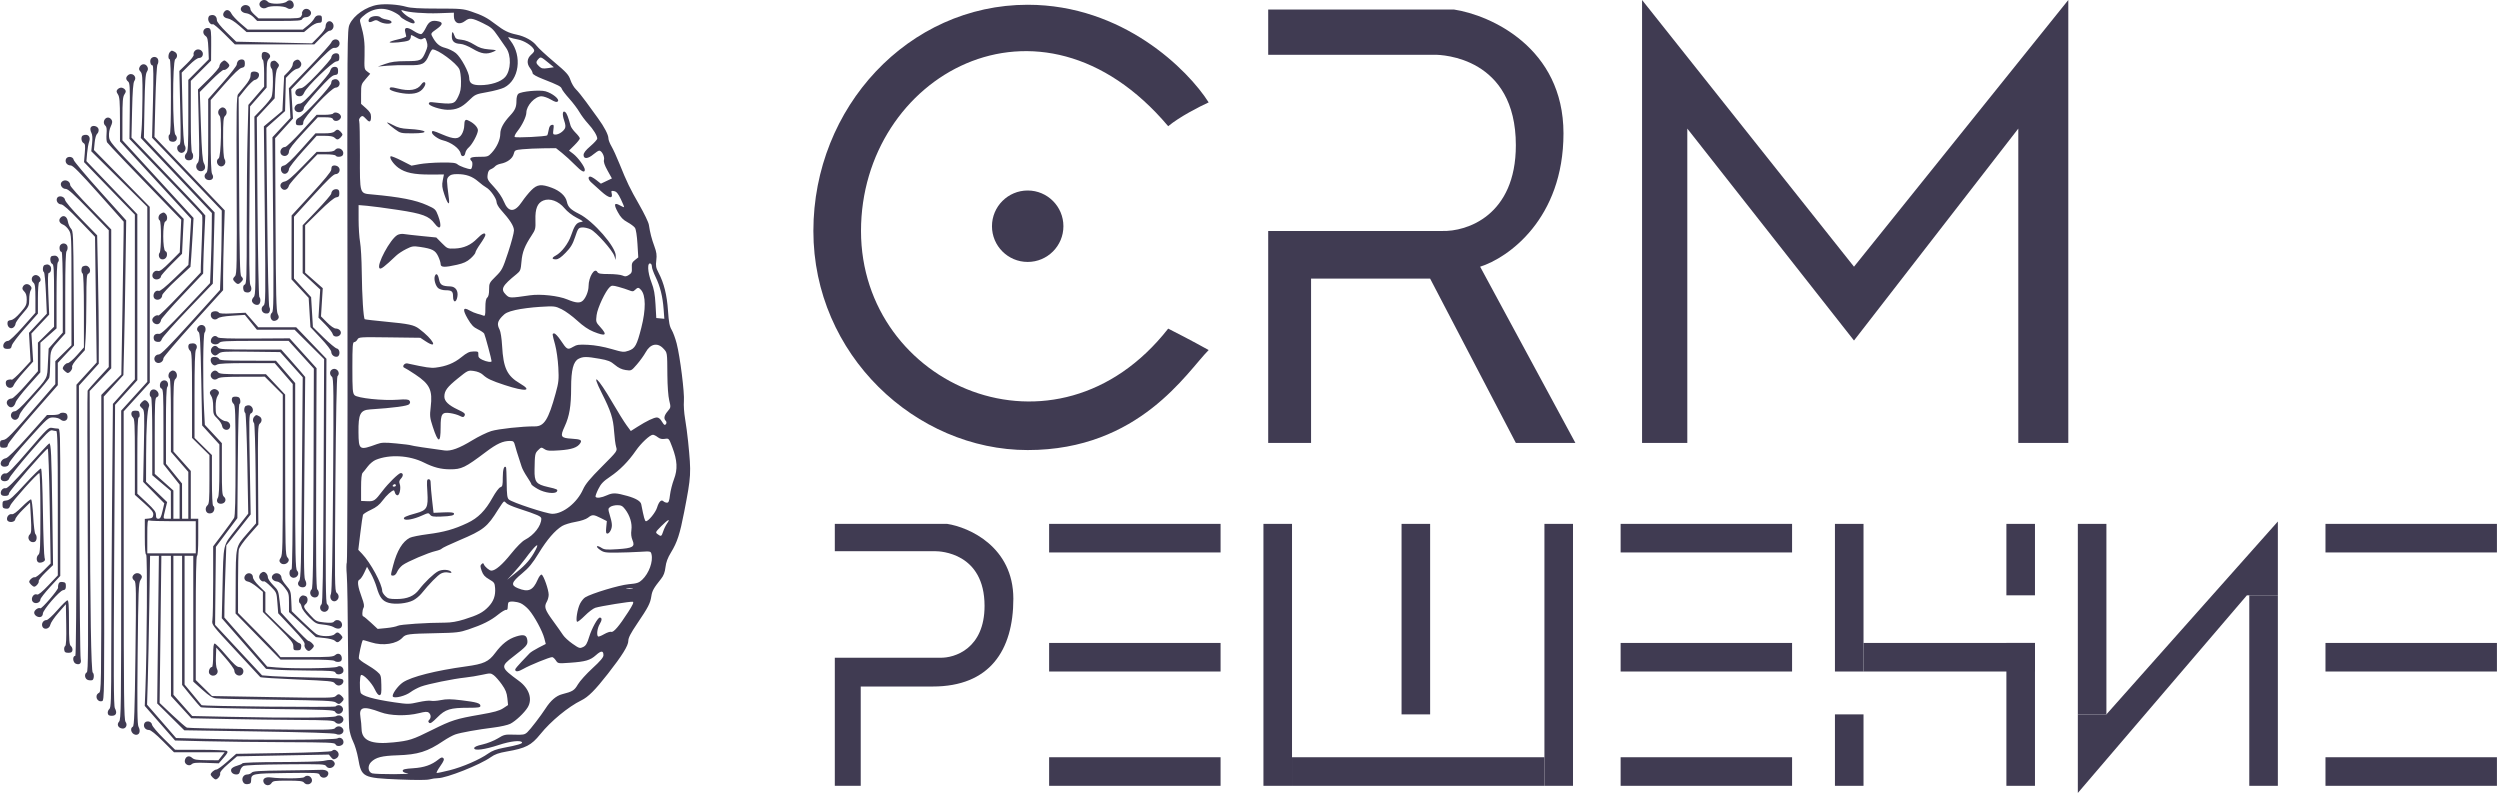 <?xml version="1.0" encoding="UTF-8"?> <svg xmlns="http://www.w3.org/2000/svg" width="710" height="230" viewBox="0 0 710 230" fill="none"> <path d="M360.169 125.788H372.342V79.125H406.156L430.502 125.788H447.409L420.358 75.743C428.248 73.263 444.028 62.218 444.028 37.872C444.028 13.525 423.289 4.283 412.919 2.705H360.169V15.554H407.509C409.538 15.554 430.502 16.231 430.502 41.253C430.502 61.271 416.526 65.824 409.538 65.599H360.169V125.788Z" fill="#403B52"></path> <path d="M237.087 223.172H244.447V194.969H264.893C281.045 194.969 287.792 184.75 287.792 170.036C287.792 155.321 275.252 149.735 268.982 148.781H237.087V156.547H265.71C266.937 156.547 279.613 156.956 279.613 172.079C279.613 184.178 271.163 186.93 266.937 186.794H237.087V223.172Z" fill="#403B52"></path> <path d="M479.194 125.788H466.345V0L526.534 75.743L587.399 0V125.788H573.197V36.519L526.534 96.708L479.194 36.519V125.788Z" fill="#403B52"></path> <path d="M244.526 65.599C244.526 109.557 299.98 133.903 331.766 93.326C333.569 94.228 338.393 96.708 343.262 99.413C337.176 105.499 323.65 127.817 291.865 127.817C260.08 127.817 231 100.765 231 65.599C231 30.433 258.051 1.353 291.865 1.353C318.916 1.353 337.401 19.837 343.262 29.08C340.783 30.207 335.012 33.138 331.766 35.843C295.246 -7.439 244.526 21.641 244.526 65.599Z" fill="#403B52"></path> <circle cx="291.865" cy="64.246" r="10.144" fill="#403B52"></circle> <rect x="297.952" y="148.781" width="48.692" height="8.115" fill="#403B52"></rect> <rect x="460.258" y="148.781" width="48.692" height="8.115" fill="#403B52"></rect> <rect x="660.437" y="148.781" width="48.692" height="8.115" fill="#403B52"></rect> <rect x="297.952" y="182.595" width="48.692" height="8.115" fill="#403B52"></rect> <rect x="460.258" y="182.595" width="48.692" height="8.115" fill="#403B52"></rect> <rect x="660.437" y="182.595" width="48.692" height="8.115" fill="#403B52"></rect> <rect x="529.239" y="182.595" width="48.692" height="8.115" fill="#403B52"></rect> <rect x="358.817" y="223.172" width="74.391" height="8.115" transform="rotate(-90 358.817 223.172)" fill="#403B52"></rect> <rect x="438.618" y="223.172" width="74.391" height="8.115" transform="rotate(-90 438.618 223.172)" fill="#403B52"></rect> <rect x="398.041" y="202.884" width="54.102" height="8.115" transform="rotate(-90 398.041 202.884)" fill="#403B52"></rect> <rect x="521.124" y="190.711" width="41.929" height="8.115" transform="rotate(-90 521.124 190.711)" fill="#403B52"></rect> <rect x="590.104" y="202.884" width="54.102" height="8.115" transform="rotate(-90 590.104 202.884)" fill="#403B52"></rect> <rect x="638.796" y="223.172" width="54.102" height="8.115" transform="rotate(-90 638.796 223.172)" fill="#403B52"></rect> <path d="M598.219 202.884L646.911 148.105L646.911 162.983L646.911 169.07L638.12 169.07L590.104 225.201L590.104 202.884L598.219 202.884Z" fill="#403B52"></path> <rect x="569.816" y="223.172" width="40.577" height="8.115" transform="rotate(-90 569.816 223.172)" fill="#403B52"></rect> <rect x="521.124" y="223.172" width="20.288" height="8.115" transform="rotate(-90 521.124 223.172)" fill="#403B52"></rect> <rect x="569.816" y="169.07" width="20.288" height="8.115" transform="rotate(-90 569.816 169.07)" fill="#403B52"></rect> <rect x="297.952" y="215.057" width="48.692" height="8.115" fill="#403B52"></rect> <rect x="460.258" y="215.057" width="48.692" height="8.115" fill="#403B52"></rect> <rect x="660.437" y="215.057" width="48.692" height="8.115" fill="#403B52"></rect> <rect x="366.932" y="215.057" width="71.686" height="8.115" fill="#403B52"></rect> <path fill-rule="evenodd" clip-rule="evenodd" d="M73.957 0.501C73.049 1.588 74.511 2.916 75.761 2.14C76.693 1.561 80.687 1.643 81.504 2.257C82.388 2.923 83.572 2.335 83.418 1.307C83.245 0.158 82.246 -0.285 81.448 0.433C80.566 1.226 76.716 1.278 76.072 0.506C75.51 -0.167 74.517 -0.169 73.957 0.501ZM107.298 1.364C103.985 1.876 100.438 4.339 99.287 6.925C98.604 8.46 98.595 9.593 98.685 83.782C98.736 125.196 98.652 159.364 98.499 159.712C98.347 160.059 98.34 161.637 98.485 163.22C98.63 164.802 98.796 174.78 98.854 185.393C98.912 196.005 99.051 205.611 99.163 206.739C99.276 207.885 99.769 209.586 100.282 210.598C100.785 211.593 101.432 213.749 101.719 215.389C102.658 220.763 102.994 220.937 113.318 221.369C118.081 221.568 121.24 221.559 121.999 221.342C122.655 221.155 123.707 221.002 124.336 221.002C126.765 221.002 136.344 217.207 139.374 215.044C140.529 214.219 141.643 213.822 143.878 213.436C149.309 212.499 150.895 211.682 153.454 208.507C156.447 204.795 161.384 200.721 165.09 198.907C167.076 197.935 168.984 196.027 172.637 191.357C176.73 186.124 178.442 183.365 178.442 181.999C178.443 181.136 179.092 179.872 180.933 177.148C184.107 172.451 184.672 171.362 184.975 169.359C185.214 167.776 185.622 167.044 187.746 164.387C188.474 163.477 188.821 162.561 188.995 161.095C189.166 159.658 189.622 158.433 190.556 156.904C192.329 154.004 193.089 151.675 194.303 145.414C196.305 135.097 196.336 134.541 195.423 125.401C195.23 123.471 194.842 120.551 194.561 118.911C194.279 117.271 194.13 115.041 194.228 113.956C194.438 111.635 193.15 101.342 192.174 97.552C191.803 96.111 191.162 94.368 190.748 93.678C190.155 92.688 189.936 91.535 189.711 88.213C189.411 83.77 188.563 80.377 187.023 77.449C186.285 76.045 186.188 75.511 186.387 73.925C186.572 72.454 186.458 71.611 185.848 69.96C185.066 67.846 184.615 66.085 184.275 63.826C184.173 63.148 182.96 60.623 181.581 58.213C178.868 53.474 178.074 51.829 175.919 46.488C175.146 44.572 174.126 42.348 173.654 41.546C173.181 40.744 172.794 39.74 172.794 39.315C172.794 38.299 171.638 36.064 169.836 33.594C169.036 32.498 167.516 30.405 166.459 28.945C165.401 27.486 164.095 25.871 163.556 25.358C163.017 24.844 162.32 23.66 162.007 22.724C161.511 21.24 160.918 20.585 157.321 17.553C155.055 15.644 152.845 13.599 152.409 13.01C151.368 11.604 149.069 10.317 146.742 9.837C144.411 9.357 143.138 8.727 140.671 6.833C138.297 5.012 137.02 4.346 133.834 3.269C131.561 2.5 130.816 2.435 124.258 2.435C119.146 2.435 116.658 2.295 115.407 1.934C113.114 1.275 109.512 1.021 107.298 1.364ZM68.634 1.939C67.976 2.727 68.64 3.637 69.97 3.77C70.585 3.831 71.454 4.312 72.03 4.91L73.027 5.944H79.326C84.599 5.944 85.658 5.858 85.828 5.417C85.94 5.128 86.392 4.891 86.833 4.891C87.93 4.891 88.677 3.961 88.194 3.195C87.638 2.314 86.422 2.271 85.967 3.116C85.753 3.513 85.668 3.839 85.779 3.839C85.89 3.839 85.811 4.154 85.603 4.54C85.248 5.2 84.869 5.241 79.325 5.232L73.424 5.221L72.277 4.184C71.646 3.614 71.13 2.939 71.13 2.686C71.13 1.474 69.443 0.969 68.634 1.939ZM111.672 3.32C112.687 3.806 113.603 4.426 113.708 4.697C113.893 5.177 116.653 6.645 117.369 6.645C118.195 6.645 117.636 5.564 116.578 5.116C115.251 4.554 113.146 2.478 114.372 2.94C115.927 3.526 120.602 3.895 124.638 3.752L128.904 3.6V4.578C128.904 6.573 130.452 7.234 132.102 5.944C133.328 4.985 134.067 5.078 137.141 6.58C139.513 7.739 139.963 8.129 141.467 10.329C142.39 11.68 143.399 13.137 143.709 13.567C145.263 15.724 145.137 19.994 143.463 21.889C142.258 23.253 139.367 24.187 136.348 24.187C134.086 24.187 133.258 23.629 133.258 22.104C133.258 20.608 130.92 16.278 129.472 15.092C128.771 14.518 127.411 13.847 126.45 13.603C124.728 13.164 123.771 12.306 122.7 10.242C122.328 9.525 122.435 9.353 123.891 8.333C125.676 7.083 125.905 6.411 124.652 6.098C122.722 5.617 121.834 6.029 120.992 7.797C120.552 8.72 119.957 9.565 119.669 9.675C119.382 9.785 118.417 9.394 117.526 8.808C115.655 7.576 114.729 7.67 115.079 9.054C115.206 9.555 115.336 10.12 115.37 10.309C115.404 10.498 114.359 10.892 113.048 11.183C111.738 11.474 110.666 11.84 110.666 11.995C110.666 12.348 115.207 11.927 116.049 11.497C116.388 11.324 116.667 10.867 116.667 10.482C116.667 9.799 116.702 9.802 118.069 10.582C119.211 11.232 119.596 11.305 120.137 10.971C120.725 10.608 120.846 10.705 121.19 11.819C121.517 12.877 121.463 13.342 120.849 14.761C119.779 17.232 119.545 17.342 115.289 17.367C112.392 17.384 111.07 17.56 109.43 18.145L107.312 18.9L109.96 18.668C111.416 18.54 114.13 18.469 115.992 18.512C119.956 18.602 120.759 18.201 121.837 15.596C122.197 14.726 122.65 14.02 122.844 14.025C124.406 14.068 129.505 17.822 130.45 19.626C130.703 20.108 130.918 21.687 130.929 23.134C130.943 25.199 130.771 26.125 130.129 27.433C129.04 29.651 128.789 29.705 122.668 29.021C122.083 28.956 121.785 29.096 121.785 29.437C121.785 30.067 125.082 31.152 127.08 31.18C129.562 31.214 131.099 30.556 133.091 28.608C134.941 26.798 135.037 26.754 138.411 26.155C140.3 25.82 142.446 25.241 143.179 24.869C147.429 22.715 148.36 15.971 145.01 11.606C144.212 10.565 144.172 10.419 144.752 10.641C145.128 10.786 146.198 11.048 147.128 11.224C148.824 11.545 151.018 12.907 151.61 14.007C151.848 14.448 151.669 14.818 150.887 15.499C149.642 16.586 149.515 18.057 150.555 19.371C150.943 19.861 151.261 20.496 151.261 20.782C151.261 21.106 152.355 21.731 154.173 22.444C158.666 24.206 159.338 24.556 159.558 25.246C159.67 25.598 160.62 26.841 161.668 28.009C162.717 29.176 164.01 30.886 164.542 31.808C165.074 32.729 166.178 34.209 166.995 35.095C168.528 36.757 169.617 38.529 169.617 39.364C169.617 39.626 168.743 40.59 167.675 41.506C166.309 42.678 165.734 43.426 165.734 44.029C165.734 45.234 166.989 45.14 168.544 43.819C169.216 43.248 169.953 42.781 170.18 42.781C170.892 42.781 171.766 44.463 171.533 45.385C171.382 45.986 171.682 46.892 172.55 48.456L173.782 50.674L172.219 51.417L170.655 52.16L169.381 51.154C168.681 50.601 167.891 50.148 167.626 50.148C166.887 50.148 167.056 51.048 167.94 51.824C168.377 52.208 169.643 53.348 170.754 54.358C172.907 56.316 174.129 56.553 173.72 54.931C173.535 54.201 173.614 54.126 174.407 54.277C175.09 54.407 175.545 54.953 176.326 56.583C176.889 57.757 177.299 58.768 177.237 58.829C177.176 58.891 176.637 58.662 176.041 58.322C174.439 57.409 174.249 58.032 175.455 60.237C176.271 61.728 176.927 62.415 178.192 63.102C179.107 63.599 180.07 64.322 180.332 64.707C180.615 65.124 180.902 66.97 181.038 69.254L181.268 73.099L180.313 73.856C179.518 74.486 179.371 74.855 179.442 76.046C179.514 77.249 179.381 77.575 178.617 78.072C177.864 78.562 177.547 78.592 176.783 78.247C176.276 78.017 174.538 77.829 172.922 77.829C170.527 77.829 169.922 77.718 169.643 77.232C168.863 75.871 167.163 78.642 167.151 81.296C167.145 82.652 166.43 84.488 165.581 85.333C164.748 86.161 163.606 86.085 161.095 85.035C158.609 83.995 153.513 83.432 150.518 83.866C144.764 84.7 144.691 84.698 143.668 83.681C142.092 82.115 142.578 81.187 146.74 77.817C147.787 76.969 147.899 76.68 148.098 74.309C148.326 71.596 149.002 69.854 150.998 66.835C152.06 65.229 152.137 64.914 152.063 62.486C151.965 59.281 152.622 57.648 154.289 56.955C156.126 56.192 158.635 57.098 160.311 59.131C161.099 60.086 162.49 61.173 163.769 61.834C165.712 62.837 165.821 62.95 164.943 63.057C163.746 63.203 163.126 64.057 162.189 66.856C161.423 69.143 159.471 71.708 157.834 72.578C156.644 73.212 156.654 73.654 157.859 73.654C158.545 73.654 159.319 73.132 160.635 71.782C162.082 70.296 162.639 69.372 163.329 67.309C164.14 64.885 164.273 64.7 165.284 64.6C165.88 64.541 166.973 64.778 167.714 65.126C169.308 65.877 173.952 71.086 174.479 72.715L174.84 73.829L174.876 72.67C174.954 70.16 168.52 62.775 164.498 60.759C162.02 59.517 161.313 58.812 160.979 57.251C160.642 55.673 159.029 54.19 156.716 53.33C153.719 52.215 152.579 52.346 150.918 53.997C150.148 54.763 148.943 56.249 148.241 57.299C146.163 60.41 144.387 60.39 143.102 57.24C142.605 56.022 141.508 54.405 140.304 53.117C138.492 51.18 138.337 50.887 138.48 49.673C138.592 48.716 138.85 48.264 139.403 48.055C139.825 47.896 140.368 47.529 140.61 47.239C140.851 46.95 141.559 46.617 142.184 46.5C144.048 46.15 145.554 45.035 145.885 43.759C146.175 42.638 146.249 42.599 148.457 42.383C149.708 42.261 152.345 42.142 154.318 42.12L157.904 42.079L159.613 43.443C160.552 44.193 162.19 45.693 163.251 46.776C165.196 48.761 166.087 49.206 166.087 48.194C166.087 47.376 164.118 44.684 162.774 43.665L161.598 42.773L163.136 41.244C163.982 40.404 164.675 39.532 164.675 39.307C164.675 39.082 164.132 38.359 163.468 37.7C162.805 37.04 162.164 36.138 162.044 35.694C161.381 33.244 160.98 32.206 160.561 31.86C159.777 31.214 159.602 32.419 160.218 34.218C160.609 35.357 160.672 36.033 160.428 36.486C159.941 37.391 158.658 38.22 157.746 38.22C157.048 38.22 156.994 38.085 157.17 36.781C157.341 35.51 157.287 35.357 156.7 35.469C156.243 35.557 155.97 36.005 155.822 36.912C155.703 37.635 155.51 38.323 155.393 38.44C155.049 38.781 146.526 39.203 146.183 38.896C146.009 38.741 146.363 37.998 146.978 37.226C148.295 35.574 149.477 33.1 149.488 31.975C149.507 29.972 151.945 27.344 153.784 27.344C154.366 27.344 155.555 27.76 156.428 28.268C157.657 28.984 158.108 29.098 158.432 28.773C159.003 28.2 156.879 26.477 154.93 25.932C153.244 25.461 148.049 25.943 147.192 26.65C146.876 26.911 146.672 27.692 146.672 28.638C146.672 30.41 146.299 31.281 144.899 32.782C142.991 34.829 142.083 36.505 142.083 37.983C142.083 39.648 141.115 41.794 139.642 43.395C138.648 44.475 138.461 44.535 136.101 44.535C133.608 44.535 133.039 44.879 133.983 45.817C134.356 46.188 134.087 48.045 133.661 48.041C132.863 48.034 130.504 47.178 129.961 46.698C129.437 46.234 128.554 46.13 125.372 46.157C123.205 46.176 120.405 46.384 119.149 46.62L116.866 47.049L114.067 45.628C112.527 44.846 111.133 44.289 110.968 44.391C110.436 44.717 111.71 46.625 113.156 47.666C115.098 49.064 117.582 49.589 122.165 49.568L126.075 49.551L125.743 51.219C125.469 52.6 125.545 53.285 126.185 55.198C127.125 58.006 127.771 58.609 127.493 56.42C126.795 50.929 126.794 50.85 127.443 50.137C127.908 49.626 128.53 49.447 129.83 49.447C132.336 49.447 134.138 50.08 135.838 51.559C136.651 52.267 137.68 53.037 138.122 53.27C139.236 53.855 141.024 56.395 141.024 57.392C141.024 57.845 141.556 58.808 142.207 59.532C144.881 62.509 145.966 64.217 145.966 65.451C145.966 66.12 145.224 68.91 144.319 71.651C142.758 76.373 142.572 76.734 140.789 78.5C138.985 80.286 138.906 80.443 138.906 82.229C138.906 83.458 138.725 84.241 138.376 84.529C137.998 84.841 137.847 85.666 137.847 87.416C137.847 89.613 137.783 89.841 137.229 89.614C136.889 89.474 136.135 89.241 135.552 89.097C134.97 88.951 133.984 88.537 133.361 88.174C131.49 87.086 131.304 87.891 132.822 90.505C133.863 92.297 134.465 92.929 135.685 93.511C136.535 93.916 137.357 94.474 137.513 94.75C137.765 95.198 139.612 102.08 139.612 102.573C139.612 102.967 138.201 102.762 137.005 102.195C136.041 101.738 135.799 101.427 135.846 100.704C135.901 99.855 135.803 99.792 134.457 99.817C133.278 99.838 132.633 100.148 130.99 101.477C128.939 103.138 126.694 104.043 123.727 104.404C122.339 104.573 121.067 104.385 115.7 103.215C114.827 103.025 114.048 104.185 114.867 104.456C115.112 104.538 116.486 105.384 117.92 106.338C122.096 109.113 122.888 110.783 122.319 115.61C122.021 118.144 122.072 118.628 122.907 121.191C124.457 125.95 125.139 126.005 125.139 121.371C125.139 117.503 125.505 116.974 127.927 117.334C128.815 117.467 130.002 117.812 130.564 118.101C131.391 118.525 131.641 118.539 131.869 118.171C132.279 117.512 132.02 117.259 129.932 116.278C127.385 115.08 126.198 113.927 126.198 112.653C126.198 110.99 126.983 109.928 130.035 107.461C132.879 105.162 132.934 105.137 134.57 105.36C135.588 105.498 136.572 105.907 137.125 106.419C138.327 107.536 139.544 108.111 143.318 109.351C149.243 111.298 151.387 111.082 147.688 108.912C144 106.748 142.949 104.544 142.599 98.244C142.481 96.135 142.18 94.178 141.886 93.612C141.117 92.134 141.262 91.309 142.531 89.933C143.482 88.901 144.161 88.569 146.39 88.041C147.877 87.689 151.009 87.287 153.348 87.148C157.485 86.903 157.652 86.921 159.517 87.828C160.572 88.341 162.553 89.79 163.921 91.048C165.579 92.574 167.116 93.623 168.535 94.195C172.058 95.618 172.617 95.233 170.463 92.864C169.23 91.507 169.199 91.407 169.435 89.488C169.682 87.47 171.973 82.603 173.191 81.507C173.726 81.027 173.999 81.024 175.676 81.48C176.712 81.761 178.058 82.196 178.669 82.446C179.631 82.841 179.856 82.823 180.37 82.312C181.117 81.569 181.377 81.573 182.052 82.337C183.424 83.889 183.456 87.87 182.139 93.062C180.878 98.035 180.361 98.975 178.548 99.598C177.152 100.078 176.866 100.049 173.606 99.1C171.441 98.471 168.995 98.034 167.07 97.935C164.383 97.796 163.832 97.871 162.707 98.531C161.186 99.424 161.022 99.334 159.197 96.6C158.5 95.557 157.7 94.703 157.419 94.703C156.779 94.703 156.778 94.691 157.643 97.861C158.041 99.32 158.451 102.21 158.563 104.351C158.746 107.828 158.671 108.557 157.806 111.705C155.752 119.182 154.535 121.114 151.896 121.091C148.394 121.061 141.533 121.801 139.503 122.427C138.301 122.799 135.887 123.974 134.14 125.039C130.418 127.308 128.078 128.168 126.265 127.933C121.841 127.357 116.904 126.599 116.68 126.462C116.536 126.374 114.656 126.136 112.502 125.934C109.164 125.621 108.361 125.649 107.066 126.123C102.024 127.969 101.866 127.868 101.81 122.762C101.753 117.568 102.316 116.458 105.103 116.275C111.837 115.834 115.817 115.301 116.219 114.788C116.539 114.38 116.551 114.108 116.265 113.766C115.971 113.413 115.178 113.353 113.006 113.518C108.793 113.839 101.485 113.075 100.693 112.231C100.147 111.648 100.076 110.745 100.076 104.366C100.076 98.271 100.155 97.159 100.593 97.159C100.877 97.159 101.286 96.832 101.502 96.431C101.885 95.719 102.09 95.705 110.631 95.817L119.367 95.931L120.833 96.896C124.65 99.408 123.101 96.414 119.003 93.359C117.556 92.28 116.153 91.981 109.622 91.361C106.442 91.06 103.729 90.745 103.594 90.662C103.217 90.43 102.808 83.986 102.737 77.162C102.702 73.785 102.487 69.996 102.26 68.742C102.032 67.488 101.845 64.612 101.843 62.353L101.841 58.243L104.223 58.444C105.534 58.553 109.499 59.081 113.035 59.617C119.993 60.671 121.856 61.365 123.441 63.495C125.074 65.69 125.623 64.443 124.426 61.261C123.746 59.455 123.602 59.317 121.337 58.297C118.01 56.8 113.69 55.954 105.624 55.219C102.081 54.897 102.195 55.27 102.219 44.076C102.229 38.928 102.135 34.55 102.009 34.347C101.762 33.951 102.432 32.958 102.945 32.958C103.117 32.958 103.598 33.347 104.014 33.823C104.944 34.885 105.371 34.68 105.371 33.17C105.371 32.272 105.061 31.744 103.959 30.76L102.547 29.5V26.731C102.547 24.049 102.587 23.915 103.844 22.456L105.141 20.95L104.285 20.305C103.456 19.681 103.432 19.537 103.533 15.718C103.63 12.041 103.405 10.207 102.451 6.888C102.1 5.666 102.142 5.484 102.945 4.744C105.52 2.371 108.634 1.863 111.672 3.32ZM63.743 3.28C63.009 4.16 63.436 5.049 64.686 5.242C65.391 5.351 66.621 6.117 67.923 7.259L70.023 9.101H78.187H86.351L87.915 7.801C88.863 7.014 89.864 6.495 90.454 6.485C91.296 6.472 91.427 6.328 91.427 5.417C91.427 4.53 91.289 4.365 90.549 4.365C89.957 4.365 89.531 4.655 89.24 5.259C89.003 5.751 88.176 6.659 87.403 7.276L85.997 8.399H78.17H70.343L68.27 6.614C67.129 5.632 65.995 4.411 65.748 3.9C65.221 2.808 64.36 2.542 63.743 3.28ZM59.569 4.422C59.326 4.519 59.127 4.961 59.127 5.404C59.127 6.266 59.958 7.178 60.462 6.869C60.63 6.765 62.102 8.015 63.734 9.645L66.701 12.609H77.985H89.269L91.15 10.68C92.184 9.619 93.233 8.75 93.482 8.75C94.69 8.75 95.191 7.07 94.221 6.27C93.444 5.629 92.491 6.286 92.471 7.479C92.46 8.118 91.856 9.014 90.529 10.36L88.603 12.314L77.837 12.076L67.07 11.839L64.334 9.162C62.667 7.532 61.599 6.202 61.599 5.759C61.599 4.54 60.718 3.961 59.569 4.422ZM105.282 4.919C104.608 5.309 104.435 6.294 105.041 6.294C105.248 6.294 105.735 6.125 106.124 5.919C106.659 5.634 107.028 5.672 107.645 6.073C108.8 6.826 111.195 6.979 111.195 6.3C111.195 5.97 110.706 5.701 109.853 5.563C109.116 5.444 108.329 5.165 108.106 4.943C107.609 4.449 106.117 4.436 105.282 4.919ZM58.324 8.096C57.519 8.543 57.549 9.647 58.382 10.227C58.929 10.608 59.071 11.239 59.176 13.758L59.304 16.826L56.392 19.754L53.48 22.682V32.791C53.48 41.54 53.404 42.984 52.918 43.517C52.066 44.453 52.581 45.657 53.775 45.52C54.455 45.442 54.748 45.182 54.833 44.582C54.898 44.126 54.779 43.581 54.569 43.372C54.311 43.116 54.185 39.708 54.185 32.982V22.974L57.065 20.097L59.945 17.22L59.977 12.775C60.004 9.126 59.914 8.279 59.471 8.044C59.175 7.886 58.659 7.91 58.324 8.096ZM128.316 10.286C128.316 11.734 129.026 12.375 130.73 12.463C131.504 12.504 132.933 13.071 134.294 13.878C136.735 15.325 138.189 15.525 140.141 14.681C141.178 14.232 141.152 14.219 138.872 14.03C137.043 13.878 136.137 13.583 134.636 12.646C133.421 11.886 132.127 11.393 131.071 11.287C129.628 11.142 129.368 10.99 129.059 10.111C128.589 8.77 128.316 8.835 128.316 10.286ZM94.097 12.025C93.924 12.475 91.14 15.593 87.909 18.954L82.034 25.064L82.261 29.274L82.488 33.484L79.932 36.229L77.375 38.975L77.572 63.667C77.742 85.008 77.699 88.416 77.255 88.782C76.496 89.409 76.791 90.997 77.691 91.124C78.096 91.182 78.636 90.98 78.89 90.676C79.272 90.218 79.267 89.956 78.863 89.167C78.465 88.388 78.353 83.72 78.259 63.728L78.142 39.242L80.676 36.449L83.209 33.656L82.959 29.507L82.708 25.358L88.411 19.423C92.943 14.707 94.28 13.509 94.919 13.592C95.93 13.724 96.676 12.869 96.374 11.925C96.045 10.892 94.504 10.959 94.097 12.025ZM55.248 14.534C55.009 14.821 54.897 15.274 54.999 15.539C55.109 15.823 54.308 16.874 53.06 18.087L50.935 20.152L51.175 30.542C51.389 39.817 51.355 40.954 50.859 41.143C50.156 41.411 50.138 42.559 50.828 43.128C51.934 44.041 53.254 42.574 52.462 41.313C52.174 40.854 51.969 37.453 51.82 30.639L51.601 20.637L53.676 18.553C54.967 17.256 56.047 16.468 56.533 16.468C57.011 16.468 57.404 16.189 57.544 15.75C57.992 14.348 56.197 13.398 55.248 14.534ZM48.255 14.784C47.743 15.294 47.69 16.819 48.184 16.819C48.412 16.819 48.538 20.62 48.538 27.52C48.538 34.864 48.419 38.22 48.161 38.22C47.954 38.22 47.835 38.654 47.897 39.185C47.983 39.934 48.218 40.174 48.948 40.258C50.142 40.395 50.657 39.19 49.805 38.255C48.985 37.354 48.956 17.494 49.773 16.819C50.511 16.211 50.434 15.16 49.62 14.727C48.769 14.274 48.769 14.274 48.255 14.784ZM74.557 14.933C74.183 15.305 74.255 16.746 74.66 16.995C74.859 17.117 75.013 18.821 75.013 20.905V24.599L72.775 27.195L70.537 29.791L70.304 38.798C70.175 43.753 70.071 55.184 70.071 64.201C70.071 78.761 70.009 80.619 69.517 80.806C69.157 80.944 69.003 81.353 69.076 81.984C69.163 82.735 69.398 82.975 70.128 83.059C71.266 83.19 71.743 82.161 71.1 80.966C70.78 80.372 70.719 74.171 70.849 55.202L71.02 30.221L73.369 27.543L75.719 24.866V21.134C75.719 18.106 75.833 17.276 76.322 16.739C76.778 16.237 76.833 15.932 76.55 15.483C76.15 14.849 74.97 14.523 74.557 14.933ZM94.512 15.473C94.271 15.712 94.075 16.127 94.075 16.395C94.075 16.664 92.315 18.724 90.165 20.974C87.165 24.112 86.046 25.064 85.353 25.064C84.857 25.064 84.288 25.319 84.088 25.63C83.549 26.472 84.042 27.344 85.057 27.344C85.723 27.344 86.071 27.058 86.443 26.204C87.145 24.595 94.377 17.602 95.487 17.459C96.206 17.367 96.369 17.152 96.369 16.293C96.369 15.506 96.19 15.215 95.659 15.14C95.268 15.084 94.752 15.234 94.512 15.473ZM42.918 16.61C42.434 17.19 42.715 18.573 43.317 18.573C43.585 18.573 43.622 21.592 43.442 28.846L43.187 39.118L53.083 49.457L62.979 59.796L62.947 65.585C62.929 68.768 62.818 73.843 62.698 76.861L62.481 82.349L54.194 91.508C48.041 98.31 45.704 100.668 45.117 100.668C44.136 100.668 43.523 101.679 43.996 102.519C44.622 103.63 46.419 103.031 46.419 101.711C46.419 101.398 50.232 96.925 54.892 91.772L63.364 82.404V78.436C63.364 76.254 63.467 71.154 63.594 67.104L63.825 59.739L53.847 49.305L43.869 38.871L44.125 28.81C44.266 23.276 44.534 18.56 44.722 18.33C44.909 18.099 45.01 17.547 44.947 17.102C44.809 16.136 43.565 15.835 42.918 16.61ZM155.779 17.85L157.298 19.1L155.607 19.346C154.165 19.555 153.799 19.482 153.118 18.846C152.168 17.959 152.13 17.609 152.896 16.767C153.542 16.058 153.65 16.099 155.779 17.85ZM67.684 17.227C67.443 17.466 67.247 17.953 67.247 18.309C67.247 18.665 65.42 21.022 63.187 23.545L59.127 28.133V38.396C59.127 47.233 59.052 48.722 58.581 49.11C57.712 49.826 58.083 51.007 59.218 51.136C60.363 51.267 60.872 50.407 60.242 49.405C59.957 48.951 59.834 45.68 59.834 38.584V28.414L63.766 23.932C66.446 20.878 67.992 19.394 68.62 19.272C69.367 19.127 69.541 18.895 69.541 18.044C69.541 17.26 69.361 16.969 68.831 16.894C68.44 16.838 67.924 16.988 67.684 17.227ZM83.749 17.199C83.41 17.395 83.132 17.897 83.132 18.313C83.132 18.73 82.584 19.63 81.914 20.313L80.697 21.555L80.451 26.52L80.206 31.485L77.573 33.685L74.941 35.886L75.202 61.098C75.448 84.787 75.426 86.338 74.851 86.755C73.901 87.446 74.265 88.889 75.424 89.023C76.124 89.103 76.424 88.943 76.6 88.392C76.73 87.986 76.682 87.463 76.494 87.231C76.286 86.975 76.052 76.913 75.898 61.55L75.644 36.29L78.302 33.922L80.959 31.553L81.075 26.836L81.19 22.119L82.389 20.89C83.049 20.214 83.906 19.614 84.295 19.556C85.291 19.407 85.878 18.384 85.399 17.63C84.913 16.863 84.511 16.759 83.749 17.199ZM62.859 17.721C62.554 18.025 62.304 18.541 62.304 18.87C62.304 19.198 60.937 20.804 59.266 22.44L56.227 25.415L56.456 35.545C56.661 44.623 56.626 45.741 56.11 46.308C55.122 47.393 56.164 49.045 57.512 48.531C58.31 48.227 58.467 47.355 57.905 46.345C57.509 45.633 57.31 43.122 57.066 35.764L56.746 26.116L59.929 22.902C61.68 21.134 63.307 19.761 63.545 19.852C63.993 20.022 65.129 19.105 65.129 18.573C65.129 18.184 64.109 17.17 63.717 17.17C63.55 17.17 63.164 17.418 62.859 17.721ZM77.219 17.402C76.668 17.623 76.642 19 77.178 19.533C77.652 20.003 77.608 26.271 77.122 27.542C76.947 28 75.777 29.445 74.523 30.754L72.242 33.133L72.448 58.45C72.639 82.018 72.612 83.808 72.05 84.366C71.719 84.696 71.495 85.206 71.553 85.499C71.7 86.238 72.681 86.791 73.376 86.526C73.99 86.292 74.162 84.894 73.645 84.336C73.475 84.153 73.246 72.616 73.137 58.698L72.938 33.393L75.472 30.66L78.006 27.927L78.14 24.039C78.227 21.494 78.442 19.913 78.761 19.46C79.38 18.582 79.373 18.396 78.694 17.721C78.115 17.146 77.948 17.11 77.219 17.402ZM39.697 18.953C39.384 19.535 39.426 19.819 39.904 20.343C40.428 20.92 40.498 21.851 40.457 27.769C40.432 31.491 40.314 35.582 40.197 36.859L39.983 39.182L50.077 49.84L60.171 60.498L60.132 65.058C60.111 67.567 59.995 72.044 59.875 75.009L59.657 80.399L52.773 87.683C47.514 93.249 45.723 94.935 45.184 94.832C44.158 94.635 43.517 95.186 43.653 96.146C43.739 96.752 44.03 97.014 44.702 97.091C45.442 97.176 45.708 96.998 46.009 96.214C46.216 95.672 49.548 91.928 53.413 87.892L60.439 80.555L60.694 70.433L60.948 60.312L53.218 52.16C48.967 47.677 44.449 42.904 43.179 41.553L40.87 39.097L41.034 30.151C41.16 23.231 41.312 21.025 41.701 20.412C42.077 19.819 42.109 19.442 41.829 18.921C41.338 18.01 40.195 18.028 39.697 18.953ZM94.17 19.346C93.965 19.596 93.741 20.066 93.671 20.39C93.602 20.713 91.831 22.884 89.735 25.214C86.852 28.419 85.717 29.449 85.07 29.449C83.992 29.449 83.238 30.661 83.856 31.401C84.638 32.338 86.309 31.773 86.309 30.573C86.309 30.304 88.061 28.135 90.202 25.754C93.118 22.512 94.336 21.397 95.056 21.315C95.863 21.222 96.016 21.037 96.016 20.152C96.016 19.352 95.839 19.075 95.279 18.995C94.874 18.938 94.375 19.096 94.17 19.346ZM71.365 20.562C71.236 20.69 71.13 21.186 71.13 21.664C71.13 22.172 70.505 23.276 69.624 24.324C68.796 25.31 67.888 26.41 67.608 26.768C67.171 27.325 67.113 31.061 67.205 52.634C67.302 75.325 67.256 77.904 66.75 78.407C66.045 79.107 66.044 79.425 66.742 80.119C67.439 80.811 67.76 80.811 68.457 80.119C69.138 79.442 69.152 79.106 68.529 78.486C68.132 78.092 68.022 73.532 67.911 52.838L67.776 27.67L69.718 25.249C70.785 23.917 71.96 22.778 72.329 22.718C73.182 22.578 73.778 21.645 73.492 20.902C73.273 20.336 71.824 20.105 71.365 20.562ZM36.253 21.45C35.676 22.024 35.721 22.608 36.386 23.156C36.866 23.552 36.929 24.684 36.852 31.531L36.764 39.448L40.956 43.833C43.263 46.245 47.858 51.039 51.168 54.486C54.478 57.933 57.281 60.933 57.398 61.152C57.515 61.371 57.486 64.313 57.334 67.69C57.182 71.066 57.047 74.632 57.034 75.612L57.01 77.395L51.161 83.599C47.944 87.011 45.167 89.715 44.991 89.606C44.448 89.273 43.242 90.127 43.242 90.844C43.242 91.765 44.525 92.44 45.207 91.878C45.486 91.648 45.719 91.203 45.726 90.889C45.733 90.575 48.429 87.476 51.718 84.003L57.697 77.688L57.735 75.232C57.757 73.882 57.893 70.172 58.039 66.988L58.304 61.199L57.249 59.971C56.327 58.899 51.918 54.268 40.379 42.251L37.339 39.085L37.514 31.373C37.641 25.806 37.819 23.475 38.155 22.992C39.062 21.689 37.383 20.327 36.253 21.45ZM94.516 22.665C94.273 22.762 94.072 23.184 94.069 23.602C94.063 24.492 86.439 32.689 84.963 33.392C84.309 33.703 84.014 34.116 84.014 34.716C84.014 35.452 84.18 35.589 85.073 35.589C85.984 35.589 86.135 35.456 86.148 34.645C86.171 33.33 94.105 24.888 95.317 24.888C96.295 24.888 96.818 23.707 96.178 22.942C95.745 22.423 95.303 22.349 94.516 22.665ZM119.695 23.92C118.583 25.606 116.31 26.004 112.866 25.117C111.109 24.663 110.666 24.693 110.666 25.265C110.666 25.795 114.041 26.643 116.152 26.643C118.453 26.643 119.761 26.003 120.585 24.473C121.188 23.351 120.395 22.858 119.695 23.92ZM33.36 25.413C33.007 25.835 33.033 26.106 33.493 26.804C33.965 27.519 34.065 28.757 34.069 33.91L34.074 40.15L44.178 51.151L54.283 62.153L53.894 68.693L53.505 75.232L49.567 79.026C46.958 81.539 45.45 82.75 45.098 82.615C44.36 82.334 43.596 83.051 43.596 84.022C43.596 84.531 43.865 84.918 44.319 85.061C45.167 85.329 46.066 84.7 46.066 83.838C46.066 83.504 47.872 81.556 50.079 79.508L54.092 75.785L54.306 73.053C54.423 71.55 54.619 68.426 54.742 66.111L54.966 61.901L44.868 50.879L34.77 39.856V33.763C34.77 28.74 34.871 27.518 35.342 26.804C35.802 26.106 35.828 25.835 35.475 25.413C35.234 25.125 34.758 24.888 34.417 24.888C34.077 24.888 33.601 25.125 33.36 25.413ZM62.375 30.923C61.831 31.464 61.834 32.349 62.382 32.894C63.037 33.545 62.775 44.607 62.095 44.991C61.445 45.358 61.46 46.44 62.123 46.987C63.217 47.889 64.553 46.437 63.772 45.195C63.507 44.773 63.364 42.584 63.364 38.969C63.364 34.442 63.463 33.312 63.893 32.958C64.808 32.203 64.318 30.502 63.187 30.502C62.974 30.502 62.608 30.691 62.375 30.923ZM94.616 32.236C94.49 32.44 93.381 32.607 92.153 32.607H89.919L85.752 37.167C83.461 39.676 81.33 41.728 81.017 41.728C79.682 41.728 79.091 43.537 80.228 44.142C81.106 44.609 82.073 43.99 82.073 42.96C82.073 42.377 83.322 40.775 86.161 37.715L90.25 33.308H92.301C93.799 33.308 94.407 33.45 94.555 33.835C94.822 34.525 95.983 34.508 96.57 33.805C96.906 33.403 96.932 33.087 96.666 32.665C96.23 31.975 94.946 31.706 94.616 32.236ZM29.909 33.719C29.34 34.285 29.357 35.23 29.946 35.716C30.273 35.985 30.369 36.685 30.259 37.998C30.172 39.041 30.238 40.13 30.406 40.42C30.673 40.882 38.71 49.293 48.322 59.171L51.469 62.404L51.262 67.033L51.055 71.662L48.305 74.411C46.284 76.432 45.386 77.106 44.912 76.956C43.527 76.52 42.596 78.547 43.87 79.225C44.578 79.602 45.714 79.135 45.714 78.467C45.714 78.239 47.06 76.708 48.706 75.064L51.698 72.075L51.935 67.121L52.172 62.166L41.618 51.22C31.329 40.549 31.061 40.234 30.957 38.726C30.891 37.783 31.087 36.68 31.458 35.903C31.9 34.978 31.967 34.472 31.704 34.056C31.236 33.318 30.46 33.172 29.909 33.719ZM132.081 34.244C131.952 34.372 131.845 35.044 131.844 35.735C131.843 36.426 131.528 37.505 131.143 38.132C130.239 39.606 129.013 39.624 125.678 38.21C122.894 37.03 122.668 36.986 122.668 37.628C122.668 38.237 124.458 39.531 125.721 39.833C128.192 40.424 130.579 42.206 130.844 43.658C131.028 44.661 131.999 44.53 132.141 43.482C132.206 43 132.635 42.289 133.093 41.904C134.115 41.044 135.729 38.042 135.729 37.001C135.729 36.211 134.712 35.092 133.369 34.405C132.468 33.943 132.393 33.934 132.081 34.244ZM109.979 34.91C110.214 35.192 111.161 35.972 112.083 36.645C113.724 37.843 113.834 37.869 117.155 37.869C122.297 37.869 121.408 36.891 116.016 36.616C113.976 36.512 113.013 36.262 111.488 35.441C110.423 34.868 109.744 34.629 109.979 34.91ZM25.72 36.29C25.598 36.606 25.698 37.235 25.943 37.689C26.247 38.253 26.313 39.215 26.153 40.735L25.919 42.956L33.875 50.847L41.831 58.737V83.587V108.437L38.124 112.527L34.417 116.617V160.45C34.417 201.292 34.376 204.327 33.815 204.945C33.092 205.738 33.538 206.731 34.694 206.903C35.729 207.056 36.32 205.879 35.651 205C35.219 204.434 35.144 197.961 35.135 160.582L35.123 116.826L38.83 112.747L42.536 108.667L42.531 83.705L42.526 58.743L34.601 50.674L26.676 42.605L26.88 40.5C26.997 39.283 27.302 38.222 27.602 37.985C27.887 37.76 28.068 37.207 28.003 36.757C27.858 35.739 26.074 35.374 25.72 36.29ZM95.008 37.343C94.639 37.709 93.736 37.869 92.034 37.869H89.591L85.6 42.342C82.925 45.34 81.308 46.874 80.694 46.994C80.015 47.127 79.778 47.389 79.778 48.008C79.778 49.116 80.758 49.744 81.513 49.12C81.821 48.867 82.073 48.353 82.073 47.98C82.073 47.607 83.841 45.337 86.001 42.936L89.931 38.571H92.204C93.755 38.571 94.646 38.738 95.008 39.097C95.679 39.764 96.005 39.759 96.697 39.072C97.002 38.769 97.252 38.385 97.252 38.22C97.252 38.055 97.002 37.671 96.697 37.368C96.005 36.681 95.679 36.676 95.008 37.343ZM23.563 38.452C22.921 38.71 23.022 40.235 23.706 40.615C24.199 40.889 24.257 41.337 24.075 43.488L23.86 46.035L27.092 49.407C28.87 51.262 32.119 54.62 34.313 56.87L38.3 60.961V84.35V107.739L35.181 111.223L32.063 114.708L31.828 142.127C31.699 157.208 31.593 176.605 31.593 185.233C31.593 198.965 31.525 200.975 31.047 201.37C30.746 201.618 30.548 202.15 30.606 202.553C30.686 203.109 30.965 203.285 31.765 203.285C32.993 203.285 33.333 202.443 32.63 201.139C32.276 200.48 32.236 191.672 32.435 157.641L32.684 114.969L35.845 111.469L39.007 107.968L39.005 84.408L39.003 60.848L31.773 53.306L24.542 45.763L24.742 43.482C24.853 42.228 25.108 40.768 25.311 40.237C25.858 38.8 24.966 37.889 23.563 38.452ZM95.134 42.605C94.823 42.978 93.999 43.132 92.314 43.132H89.933L85.923 47.254C82.963 50.296 81.632 51.422 80.845 51.551C79.605 51.755 79.223 52.908 80.144 53.667C80.845 54.245 81.788 53.771 82.064 52.702C82.166 52.309 84.027 50.153 86.2 47.911L90.151 43.833H92.621C93.98 43.833 95.19 43.991 95.31 44.184C95.654 44.738 97.154 44.593 97.389 43.983C97.93 42.581 96.092 41.458 95.134 42.605ZM18.71 45.233C18.414 46.16 19.078 46.991 20.115 46.991C20.701 46.991 22.737 49.048 28.012 54.972L35.121 62.953L35.11 65.76C35.103 67.304 34.956 77.071 34.78 87.464L34.463 106.363L31.616 109.261L28.77 112.159V154.289C28.77 196.06 28.764 196.423 28.064 196.795C26.733 197.502 27.582 199.561 29.017 199.109C29.625 198.917 29.648 197.032 29.556 155.77L29.459 112.63L32.253 109.578L35.047 106.525L35.257 97.72C35.373 92.877 35.552 82.995 35.654 75.759L35.84 62.603L28.436 54.358C24.364 49.824 20.985 45.798 20.929 45.412C20.779 44.383 19.027 44.242 18.71 45.233ZM94.31 47.225C94.18 47.353 94.075 47.797 94.075 48.21C94.075 48.692 92.049 51.163 88.445 55.081L82.815 61.199L82.797 70.265L82.779 79.331L85.221 81.965L87.663 84.599L87.912 88.751L88.162 92.904L91.118 96.053C92.749 97.789 94.075 99.511 94.075 99.891C94.075 100.759 94.903 101.465 95.734 101.306C96.675 101.125 96.615 99.141 95.663 98.975C95.275 98.908 93.586 97.507 91.911 95.863L88.866 92.874L88.611 88.632L88.356 84.391L85.922 81.741L83.487 79.091L83.49 70.321L83.492 61.55L89.012 55.498C93.089 51.028 94.742 49.447 95.338 49.447C96.296 49.447 96.81 48.256 96.178 47.5C95.736 46.97 94.717 46.82 94.31 47.225ZM17.492 51.704C16.879 52.438 17.627 53.656 18.69 53.656C19.313 53.656 20.989 55.164 25.209 59.521L30.887 65.386V84.808V104.231L27.975 107.387C26.374 109.122 24.981 110.728 24.881 110.955C24.781 111.182 24.796 129.208 24.914 151.012C25.092 183.983 25.049 190.703 24.655 190.936C23.819 191.43 24.078 192.897 25.043 193.137C25.517 193.256 26.073 193.249 26.278 193.123C26.725 192.849 26.778 191.3 26.35 191.038C25.884 190.751 25.602 173.48 25.532 140.85L25.467 111.042L28.53 107.818L31.593 104.595V84.882V65.17L25.769 59.175C22.566 55.878 19.945 52.924 19.945 52.611C19.945 51.341 18.303 50.734 17.492 51.704ZM94.512 54.064C94.271 54.303 94.075 54.717 94.075 54.985C94.075 55.253 92.248 57.386 90.015 59.726L85.956 63.979V70.771V77.562L88.448 79.886L90.94 82.21L90.693 86.204L90.445 90.198L92.405 92.188C93.483 93.282 94.421 94.493 94.489 94.879C94.645 95.756 96.13 95.836 96.663 94.996C97.142 94.241 96.41 93.3 95.342 93.3C94.894 93.3 93.871 92.588 92.87 91.577L91.162 89.854L91.414 85.852L91.665 81.849L89.163 79.645L86.662 77.441V70.718V63.994L90.633 60.079C93.175 57.572 94.922 56.123 95.487 56.05C96.206 55.958 96.369 55.743 96.369 54.884C96.369 54.097 96.19 53.806 95.659 53.731C95.268 53.675 94.752 53.825 94.512 54.064ZM16.18 56.312C15.865 57.127 16.512 58.04 17.414 58.052C17.898 58.059 19.689 59.658 22.57 62.659L26.985 67.256L27.222 85.102L27.459 102.948L24.584 106.103L21.709 109.258V147.764C21.709 170.125 21.578 186.27 21.394 186.27C20.504 186.27 20.645 188.163 21.56 188.512C22.617 188.915 23.203 188.341 22.915 187.185C22.766 186.585 22.591 168.869 22.527 147.815L22.41 109.535L25.229 106.417L28.049 103.299L28.056 96.458C28.059 92.695 27.957 84.492 27.828 78.228L27.593 66.841L23.093 62.223C20.411 59.47 18.546 57.268 18.475 56.771C18.325 55.72 16.546 55.364 16.18 56.312ZM45.625 60.701C44.955 61.089 44.792 62.254 45.361 62.603C45.855 62.906 45.823 71.3 45.326 71.794C45.112 72.006 45.046 72.52 45.179 72.937C45.557 74.121 47.265 73.796 47.414 72.511C47.487 71.881 47.334 71.471 46.973 71.334C46.171 71.028 46.15 63.21 46.949 62.905C47.583 62.663 47.648 61.333 47.055 60.743C46.549 60.24 46.427 60.237 45.625 60.701ZM17.139 61.88C16.548 62.587 16.894 63.412 17.949 63.81C18.415 63.986 19.134 64.674 19.547 65.337C20.283 66.522 20.297 66.844 20.297 82.301V98.057L18.003 100.317L15.709 102.577V105.837V109.096L11.231 114.267C3.104 123.653 1.976 124.824 0.953 124.941C0.154 125.033 0 125.22 0 126.103C0 127.038 0.118 127.155 1.059 127.155C1.913 127.155 2.142 126.99 2.239 126.301C2.31 125.801 5.275 122.116 9.388 117.418L16.415 109.388V106.22V103.052L18.719 100.578L21.024 98.105L20.925 81.881C20.832 66.487 20.793 65.62 20.154 64.918C19.783 64.512 19.384 63.587 19.266 62.865C19.029 61.405 17.951 60.906 17.139 61.88ZM112.849 66.748C110.809 67.908 106.863 75.278 107.789 76.198C108.153 76.559 109.129 75.815 112.535 72.584C113.078 72.068 114.349 71.234 115.359 70.73C117.032 69.894 117.386 69.841 119.314 70.128C122.752 70.64 123.605 71.077 124.415 72.74C124.813 73.557 125.139 74.571 125.139 74.993C125.139 75.952 126.227 76 129.787 75.195C131.671 74.769 132.614 74.331 133.651 73.4C134.406 72.723 135.023 71.957 135.023 71.699C135.023 71.44 135.658 70.328 136.435 69.226C137.211 68.124 137.847 67.012 137.847 66.754C137.847 65.892 136.943 66.274 135.536 67.733C133.749 69.585 131.704 70.495 129.128 70.585C127.127 70.655 127.044 70.62 125.492 69.052L123.903 67.447L119.775 67.037C117.505 66.812 115.202 66.55 114.657 66.455C114.112 66.36 113.298 66.492 112.849 66.748ZM17.149 69.585C16.686 70.14 16.936 71.549 17.497 71.549C17.694 71.549 17.826 76.151 17.826 82.999V94.45L15.821 96.721L13.815 98.991L13.606 103.094C13.366 107.781 13.818 106.932 8.297 113.076C5.972 115.664 4.709 116.806 4.174 116.806C3.239 116.806 2.752 118.015 3.382 118.769C4.115 119.647 5.24 119.226 5.495 117.98C5.646 117.243 7.065 115.39 9.744 112.431C11.957 109.988 13.87 107.644 13.996 107.223C14.123 106.801 14.242 104.938 14.261 103.083C14.3 99.399 14.308 99.38 17.188 96.202L18.532 94.719V83.204C18.532 75.396 18.656 71.567 18.916 71.308C19.126 71.099 19.245 70.555 19.18 70.098C19.04 69.113 17.804 68.801 17.149 69.585ZM14.532 72.835C14.091 73.273 14.295 74.728 14.826 74.93C15.277 75.102 15.355 76.437 15.355 83.963V92.794L13.061 95.054L10.767 97.314V101.362V105.41L7.387 109.266C5.528 111.387 3.723 113.139 3.375 113.16C1.917 113.246 1.42 114.535 2.501 115.427C3.23 116.028 4.113 115.496 4.447 114.254C4.583 113.748 6.216 111.629 8.075 109.544L11.455 105.755L11.464 101.545L11.473 97.335L13.767 95.296L16.061 93.257V84.052C16.061 77.828 16.187 74.722 16.45 74.461C17.068 73.846 16.478 72.601 15.567 72.601C15.127 72.601 14.661 72.706 14.532 72.835ZM185.149 75.802C185.149 76.188 185.62 77.481 186.197 78.675C187.487 81.347 188.199 84.206 188.468 87.797L188.673 90.538L187.529 90.428L186.384 90.318L186.166 86.459C185.999 83.499 185.732 82.044 185.019 80.216C183.857 77.236 183.759 74.245 184.845 74.912C185.012 75.015 185.149 75.415 185.149 75.802ZM12.62 75.289C12.121 75.49 12.018 77.022 12.484 77.308C12.652 77.411 12.904 80.104 13.045 83.291L13.3 89.086L10.765 91.807L8.229 94.528L8.454 98.563L8.679 102.597L6.162 105.318C4.778 106.814 3.499 107.949 3.32 107.839C3.141 107.729 2.669 107.742 2.271 107.867C1.737 108.035 1.576 108.34 1.656 109.03C1.807 110.322 3.52 110.583 3.9 109.371C4.039 108.926 5.338 107.238 6.786 105.619L9.418 102.678L9.168 98.698L8.918 94.718L11.442 92.032L13.966 89.346L13.724 83.43C13.554 79.261 13.596 77.513 13.866 77.513C14.462 77.513 14.757 76.134 14.282 75.566C13.849 75.047 13.407 74.974 12.62 75.289ZM23.563 75.64C23.037 75.851 22.971 77.379 23.474 77.688C23.697 77.825 23.828 81.743 23.828 88.283V98.66L21.856 100.892C20.747 102.147 19.595 103.123 19.221 103.123C18.664 103.123 17.826 104.042 17.826 104.654C17.826 104.945 18.916 105.93 19.238 105.93C19.839 105.93 20.67 104.79 20.487 104.218C20.367 103.84 20.969 102.897 22.192 101.548L24.084 99.462L24.307 96.118C24.43 94.279 24.531 89.436 24.532 85.356C24.533 79.088 24.615 77.907 25.063 77.737C25.698 77.495 25.758 76.415 25.169 75.829C24.728 75.39 24.309 75.341 23.563 75.64ZM9.61 78.261C8.861 78.679 8.82 79.733 9.531 80.319C9.945 80.661 10.06 81.632 10.06 84.788V88.82L6.51 92.814C4.435 95.149 2.692 96.808 2.317 96.808C1.49 96.808 0.79 97.651 0.946 98.458C1.031 98.897 1.389 99.089 2.119 99.089C2.979 99.089 3.203 98.918 3.35 98.149C3.451 97.624 5.129 95.407 7.148 93.133L10.767 89.057V84.709C10.767 82.189 10.915 80.27 11.12 80.144C12.278 79.433 10.806 77.597 9.61 78.261ZM123.5 78.393C123.141 79.324 123.73 81.334 124.525 81.888C124.949 82.183 125.803 82.424 126.424 82.424C128.302 82.424 128.669 82.717 128.669 84.216C128.669 86 129.555 86.079 129.886 84.325C130.213 82.594 129.395 81.384 127.866 81.337C125.543 81.266 125 80.925 124.685 79.341C124.387 77.843 123.872 77.43 123.5 78.393ZM6.535 81.364C6.238 81.915 6.308 82.203 6.875 82.767C7.386 83.275 7.59 83.939 7.59 85.096C7.59 86.537 7.394 86.939 5.809 88.758C4.597 90.148 3.722 90.836 3.073 90.91C2.332 90.995 2.118 91.208 2.118 91.859C2.118 92.969 3.097 93.598 3.853 92.974C4.161 92.72 4.412 92.254 4.412 91.939C4.412 91.624 5.286 90.37 6.354 89.153C8.197 87.052 8.296 86.844 8.296 85.029C8.296 83.977 8.484 82.816 8.716 82.448C9.045 81.924 9.036 81.66 8.672 81.225C8.035 80.461 6.984 80.53 6.535 81.364ZM59.961 88.915C59.458 90.218 60.846 91.298 61.876 90.406C62.279 90.057 63.663 89.806 66.011 89.656L69.541 89.429L71.252 91.54L72.962 93.651H78.317H83.672L87.86 97.824L92.047 101.996L91.895 136.591C91.78 162.824 91.641 171.287 91.32 171.606C90.702 172.22 90.804 173.215 91.525 173.598C92.854 174.305 94.052 172.536 92.892 171.579C92.496 171.252 92.44 165.34 92.564 136.541L92.714 101.895L88.418 97.422L84.123 92.949H78.738H73.353L71.544 90.882L69.734 88.814L66.07 89C63.531 89.129 62.33 89.064 62.158 88.787C61.797 88.206 60.199 88.299 59.961 88.915ZM56.388 92.655C55.819 93.22 55.833 93.819 56.426 94.308C56.8 94.616 56.955 97.483 57.154 107.763L57.408 120.826L59.856 123.52L62.304 126.215V133.443C62.304 138.31 62.171 140.884 61.896 141.322C61.266 142.324 61.775 143.185 62.92 143.054C64.055 142.924 64.426 141.744 63.557 141.027C63.096 140.646 63.011 139.433 63.011 133.22V125.864L60.594 123.257L58.177 120.65L57.947 116.184C57.569 108.806 57.665 94.894 58.099 94.463C58.309 94.254 58.428 93.709 58.363 93.253C58.23 92.314 57.081 91.966 56.388 92.655ZM60.201 95.915C59.967 96.195 59.829 96.708 59.896 97.055C60.052 97.871 61.687 98.075 62.29 97.353C62.68 96.885 64.103 96.808 72.353 96.808H81.962L85.546 100.755L89.13 104.702L89.043 135.821C88.975 160.154 88.86 167.035 88.515 167.378C87.496 168.391 88.461 170.04 89.822 169.611C90.633 169.355 90.803 168.073 90.116 167.39C89.785 167.061 89.712 159.887 89.797 135.767L89.906 104.569L86.078 100.327L82.249 96.086L72.256 96.146C65.161 96.189 62.147 96.091 61.861 95.806C61.314 95.263 60.712 95.302 60.201 95.915ZM53.715 97.744C53.303 98.153 53.462 99.163 54.009 99.615C54.461 99.988 54.538 101.831 54.538 112.209V124.367L57.01 126.804L59.48 129.241V136.137C59.48 141.838 59.389 143.108 58.951 143.469C58.168 144.115 58.283 145.483 59.145 145.754C59.542 145.88 60.098 145.792 60.38 145.56C60.968 145.074 61.061 143.964 60.539 143.644C60.323 143.511 60.187 140.685 60.187 136.334V129.241L57.715 126.804L55.245 124.367V112.162C55.245 103.524 55.364 99.766 55.653 99.306C56.219 98.406 55.786 97.51 54.785 97.51C54.326 97.51 53.844 97.615 53.715 97.744ZM188.361 98.951C189.532 100.197 189.487 99.905 189.537 106.632C189.559 109.614 189.776 112.544 190.06 113.713C190.539 115.678 190.532 115.723 189.612 116.81C188.615 117.987 188.436 118.88 189.072 119.512C189.454 119.892 189.235 120.667 188.746 120.663C188.612 120.661 188.231 120.188 187.901 119.61C187.535 118.97 187.012 118.56 186.563 118.56C185.716 118.56 183.666 119.546 181.001 121.235L179.148 122.41L177.928 120.748C177.257 119.834 175.47 116.958 173.956 114.358C169.732 107.097 167.683 105.274 170.901 111.638C173.474 116.729 174.15 118.823 174.398 122.475C174.52 124.277 174.782 126.279 174.981 126.925C175.341 128.096 175.336 128.103 170.902 132.557C167.496 135.978 166.256 137.479 165.578 139.003C163.902 142.768 159.934 145.925 156.875 145.925C155.26 145.925 145.452 142.698 144.521 141.86C144.048 141.435 143.932 140.549 143.898 137.087C143.875 134.749 143.785 132.765 143.699 132.679C143.159 132.143 142.789 133.321 142.789 135.572C142.789 137.833 142.701 138.187 142.097 138.377C141.712 138.499 140.739 139.796 139.907 141.295C137.828 145.044 135.794 147.099 132.731 148.543C128.982 150.311 126.142 151.111 121.503 151.706C119.212 151.999 116.909 152.461 116.385 152.732C114.331 153.794 112.747 156.403 111.676 160.484C110.877 163.524 110.877 163.466 111.682 163.466C112.089 163.466 112.518 163.051 112.792 162.392C113.039 161.802 113.733 160.95 114.336 160.499C115.663 159.507 121.64 156.954 123.731 156.488C124.562 156.302 125.337 155.997 125.455 155.809C125.572 155.622 127.813 154.56 130.434 153.449C137.346 150.52 138.42 149.665 141.537 144.609C142.281 143.403 143.006 142.416 143.149 142.416C143.291 142.416 143.598 142.644 143.831 142.922C144.063 143.201 145.552 143.854 147.139 144.374C152.793 146.225 153.732 146.644 153.732 147.31C153.732 149.313 151.663 151.979 149.071 153.317C148.29 153.72 146.705 155.313 145.132 157.277C142.64 160.388 140.686 162.063 139.548 162.063C138.977 162.063 137.655 160.943 137.397 160.24C137.261 159.871 137.137 159.868 136.756 160.226C136.362 160.596 136.369 160.912 136.8 162.136C137.196 163.258 137.69 163.817 138.906 164.52C140.366 165.363 140.503 165.563 140.609 166.995C140.769 169.161 140.19 170.783 138.704 172.333C137.156 173.946 135.744 174.681 131.863 175.897C129.81 176.54 128.104 176.83 126.391 176.83C121.282 176.83 113.642 177.337 112.96 177.722C112.572 177.941 111.129 178.231 109.754 178.366L107.255 178.611L105.342 176.83C104.29 175.851 103.31 175.048 103.164 175.046C102.781 175.042 102.839 173.356 103.248 172.595C103.504 172.12 103.376 171.354 102.768 169.724C101.609 166.617 101.375 164.89 102.077 164.622C102.381 164.507 102.99 163.637 103.432 162.69L104.235 160.967L105.302 162.83C105.888 163.855 106.641 165.641 106.974 166.799C107.802 169.674 108.628 170.733 110.418 171.214C112.319 171.726 115.58 171.391 117.326 170.506C118.072 170.128 119.142 169.249 119.704 168.553C121.942 165.781 124.297 163.372 125.248 162.884C125.883 162.557 126.643 162.455 127.326 162.604C128.052 162.763 128.328 162.717 128.171 162.465C127.728 161.753 125.636 161.62 124.453 162.228C123.184 162.88 120.528 165.427 119.005 167.452C117.624 169.288 115.667 170.115 112.679 170.124C110.597 170.131 110.166 170.018 109.414 169.27C108.938 168.797 108.548 168.162 108.548 167.858C108.548 165.905 105.247 159.799 102.822 157.267L101.757 156.155L102.333 151.408C102.649 148.797 102.989 146.456 103.088 146.205C103.187 145.954 104.203 145.316 105.347 144.786C106.867 144.082 107.767 143.362 108.693 142.107C109.768 140.652 111.311 139.259 111.847 139.259C111.929 139.259 112.078 139.575 112.18 139.96C112.281 140.346 112.597 140.662 112.881 140.662C113.514 140.662 113.93 138.493 113.509 137.397C113.289 136.828 113.396 136.429 113.917 135.864C114.591 135.135 114.537 134.347 113.814 134.347C113.234 134.347 110.297 137.225 108.622 139.434C106.489 142.248 106.226 142.423 104.248 142.337L102.547 142.264V138.506C102.547 135.981 102.691 134.596 102.988 134.284C103.231 134.03 103.887 133.212 104.446 132.468C105.006 131.724 106.013 130.887 106.684 130.609C110.594 128.985 116.237 129.293 120.373 131.358C123.149 132.743 125.193 133.274 127.786 133.284C131.097 133.296 132.051 132.836 138.016 128.34C141.115 126.004 142.822 125.226 144.845 125.226C145.834 125.226 145.974 125.367 146.325 126.717C146.539 127.537 146.958 128.918 147.257 129.786C147.556 130.655 147.949 131.87 148.13 132.487C148.311 133.104 149.011 134.423 149.684 135.417C150.357 136.411 150.908 137.363 150.908 137.533C150.908 137.703 151.741 138.316 152.761 138.897C154.682 139.992 157.669 140.374 158.159 139.586C158.504 139.03 158.254 138.903 155.649 138.313C152.249 137.542 151.751 136.905 151.81 133.412C151.886 128.96 151.926 128.742 152.844 127.83C153.689 126.99 153.756 126.979 154.625 127.546C155.386 128.041 156.067 128.096 158.943 127.895C162.407 127.653 164.02 127.092 164.801 125.856C165.355 124.982 164.907 124.747 162.376 124.587C159.22 124.387 159.016 124.032 160.372 121.096C161.726 118.163 162.198 115.334 162.201 110.116C162.204 105.06 162.821 102.667 164.317 101.898C165.598 101.239 166.56 101.237 170.251 101.882C172.686 102.308 173.422 102.601 174.621 103.622C175.609 104.462 176.573 104.924 177.68 105.089C179.293 105.33 179.299 105.327 180.899 103.479C181.78 102.461 182.898 100.905 183.384 100.021C184.687 97.647 186.723 97.209 188.361 98.951ZM60.201 98.721C59.656 99.374 59.842 100.312 60.612 100.793C61.077 101.085 61.398 101.013 62.024 100.481C62.788 99.83 63.312 99.796 71.196 99.891L79.559 99.99L82.765 103.574L85.972 107.158L85.741 135.75C85.538 161.083 85.448 164.415 84.954 164.978C84.234 165.798 84.803 166.799 85.989 166.799C86.997 166.799 87.284 165.85 86.639 164.651C86.285 163.994 86.243 157.994 86.435 135.445L86.676 107.067L85.48 105.644C84.822 104.861 83.287 103.105 82.068 101.742L79.852 99.264H71.121C63.792 99.264 62.32 99.18 61.952 98.738C61.396 98.073 60.747 98.067 60.201 98.721ZM60.069 101.603C59.649 102.021 59.82 103.026 60.392 103.498C60.829 103.859 61.095 103.868 61.623 103.541C62.09 103.25 64.688 103.124 70.154 103.125L78.013 103.128L80.572 106.093L83.132 109.059V135.385C83.132 151.434 83.003 161.712 82.802 161.712C82.181 161.712 81.98 163.174 82.526 163.716C83.651 164.835 85.442 163.243 84.376 162.072C83.904 161.554 83.838 158.247 83.838 135.141V108.802L81.102 105.625L78.366 102.448L70.373 102.435C63.602 102.424 62.349 102.341 62.177 101.895C61.973 101.367 60.51 101.165 60.069 101.603ZM94.33 104.925C93.574 105.345 93.542 106.398 94.267 106.995C94.753 107.396 94.788 110.676 94.592 137.648C94.447 157.709 94.249 168.109 94.001 168.617C93.319 170.016 94.555 171.397 95.668 170.479C96.362 169.906 96.334 168.931 95.607 168.333C95.065 167.888 95.039 165.527 95.256 137.519C95.406 118.248 95.62 107.06 95.842 106.839C96.839 105.849 95.566 104.238 94.33 104.925ZM48.255 105.649C47.74 106.161 47.701 107.212 48.184 107.509C48.407 107.645 48.538 111.536 48.538 118.022V128.319L51.008 131.165L53.48 134.012V140.67V147.328H52.597H51.715L51.705 142.329L51.696 137.329L49.416 134.523L47.136 131.716L47.131 120.998C47.127 113.669 47.248 110.158 47.514 109.895C47.727 109.682 47.793 109.168 47.66 108.752C47.282 107.568 45.574 107.893 45.425 109.177C45.352 109.808 45.506 110.217 45.866 110.355C46.352 110.54 46.419 111.869 46.419 121.198V131.83L48.714 134.725L51.008 137.619V142.473V147.328H50.126H49.243V143.318V139.308L46.596 136.944L43.949 134.58V123.801C43.949 114.543 44.023 112.993 44.478 112.82C45.789 112.32 44.612 110.234 43.26 110.661C42.496 110.902 42.238 112.371 42.889 112.771C43.113 112.908 43.242 117.029 43.242 123.976V134.964L45.882 137.199L48.52 139.434L48.529 143.381L48.538 147.328H47.478C46.253 147.328 46.275 147.435 46.949 144.697L47.467 142.592L44.472 139.709L41.477 136.826L41.503 129.009C41.527 121.348 41.819 116.493 42.324 115.36C42.572 114.802 41.764 113.648 41.124 113.648C40.718 113.648 39.712 114.668 39.712 115.08C39.712 115.261 40.017 115.668 40.388 115.984C41.033 116.533 41.054 117.012 40.863 126.707L40.662 136.855L43.659 139.899L46.657 142.942L46.155 145.135C45.753 146.887 45.517 147.328 44.977 147.328C44.459 147.328 44.301 147.078 44.301 146.255C44.301 145.375 43.826 144.737 41.654 142.699L39.007 140.215V129.387C39.007 121.953 39.124 118.56 39.383 118.56C39.59 118.56 39.709 118.126 39.648 117.595C39.554 116.781 39.37 116.63 38.477 116.63C37.672 116.63 37.393 116.806 37.313 117.363C37.255 117.766 37.453 118.298 37.754 118.546C38.226 118.935 38.3 120.472 38.3 129.765V140.534L40.967 142.925C43.164 144.895 43.615 145.477 43.526 146.234C43.438 146.987 43.212 147.172 42.272 147.262L41.124 147.372V152.437C41.124 155.862 41.249 157.502 41.51 157.502C41.887 157.502 41.73 184.744 41.288 195.918L41.108 200.479L45.409 205.39L49.71 210.302L58.39 210.516C63.164 210.634 73.367 210.752 81.064 210.779C93.414 210.822 95.083 210.893 95.27 211.378C95.595 212.219 97.4 211.896 97.533 210.973C97.686 209.91 96.683 209.171 95.816 209.709C95.083 210.164 73.102 210.227 58.007 209.817L50.002 209.6L45.885 204.864L41.768 200.128L41.974 193.287C42.087 189.524 42.279 180.012 42.4 172.149L42.62 157.853H43.871H45.123L44.882 178.815L44.642 199.777L48.491 203.59L52.34 207.404L73.472 207.735C87.071 207.948 94.879 208.2 95.375 208.441C96.779 209.125 98.172 207.896 97.248 206.789C96.681 206.11 95.693 206.123 95.114 206.817C94.703 207.309 92.527 207.34 74.156 207.118C62.881 206.981 53.4 206.773 53.086 206.656C52.773 206.539 50.901 204.912 48.924 203.041L45.332 199.64L45.58 178.746L45.827 157.853H47.182H48.538L48.547 177.762L48.556 197.672L51.442 200.829L54.328 203.987L64.582 204.2C70.222 204.318 79.304 204.437 84.765 204.464C93.118 204.505 94.764 204.597 95.134 205.039C95.695 205.712 96.688 205.714 97.248 205.044C98.156 203.957 96.695 202.629 95.445 203.405C94.689 203.874 82.556 203.945 65.417 203.579L54.586 203.348L51.922 200.335L49.258 197.321L49.251 177.587L49.243 157.853H50.479H51.715V176.187V194.522L54.175 197.561C55.529 199.232 56.826 200.717 57.059 200.86C57.291 201.002 65.889 201.219 76.164 201.34C93.269 201.543 94.876 201.612 95.185 202.16C95.647 202.982 96.791 202.913 97.264 202.035C97.921 200.814 96.291 199.654 95.292 200.631C94.975 200.942 57.47 200.58 57.246 200.264C57.193 200.189 56.085 198.842 54.785 197.269L52.42 194.412V176.132V157.853H53.656H54.892V175.716V193.579L57.451 195.879C59.49 197.712 60.297 198.214 61.422 198.349C62.199 198.443 69.97 198.615 78.691 198.731C91.65 198.905 94.68 199.036 95.272 199.448C96.186 200.084 96.368 200.079 97.05 199.401C97.746 198.709 97.746 198.389 97.05 197.697C96.35 197.001 96.032 197.004 95.317 197.715C94.795 198.233 93.194 198.257 77.475 197.978L60.206 197.672L57.902 195.402L55.597 193.131V175.492C55.597 163.966 55.72 157.853 55.95 157.853C56.17 157.853 56.303 155.865 56.303 152.59V147.328H55.245H54.185V140.54V133.752L51.719 130.98L49.253 128.208L49.248 118.164C49.244 109.661 49.325 108.054 49.773 107.684C50.688 106.93 50.198 105.228 49.067 105.228C48.853 105.228 48.488 105.418 48.255 105.649ZM60.257 105.649C59.113 106.786 60.528 108.474 61.815 107.506C62.334 107.116 63.887 107.002 68.844 106.994L75.207 106.982L77.757 109.534L80.308 112.086V134.806C80.308 155.149 80.248 157.617 79.736 158.393C79.267 159.104 79.246 159.356 79.617 159.801C80.176 160.471 81.345 160.333 81.845 159.54C82.128 159.09 82.073 158.786 81.617 158.284C81.061 157.675 81.012 155.818 80.998 134.846L80.982 112.069L78.259 109.175L75.536 106.281H68.964C63.552 106.281 62.313 106.188 61.952 105.755C61.421 105.119 60.828 105.082 60.257 105.649ZM59.835 111.015C59.482 111.438 59.508 111.708 59.968 112.406C60.343 112.974 60.539 114.038 60.539 115.497C60.539 117.571 60.621 117.799 61.757 118.893C62.426 119.538 63.022 120.476 63.08 120.979C63.223 122.201 64.942 122.504 65.304 121.37C65.586 120.486 64.95 119.612 64.023 119.612C63.657 119.612 62.882 119.192 62.301 118.677C61.338 117.824 61.245 117.547 61.245 115.508C61.245 114.039 61.441 112.975 61.817 112.406C62.277 111.708 62.303 111.438 61.95 111.015C61.709 110.727 61.233 110.491 60.892 110.491C60.552 110.491 60.076 110.727 59.835 111.015ZM66.086 112.814C65.659 113.237 65.807 114.241 66.364 114.701C66.82 115.077 66.894 117.298 66.894 130.729C66.894 141.946 66.778 146.536 66.481 147.088C66.255 147.509 64.825 149.497 63.304 151.504L60.539 155.155L60.536 165.011C60.534 170.432 60.436 175.444 60.319 176.149C60.108 177.413 60.197 177.529 66.913 184.744C70.656 188.767 73.812 192.169 73.925 192.304C74.038 192.439 78.737 192.741 84.367 192.975C93.614 193.359 94.649 193.463 95.065 194.045C95.319 194.4 95.816 194.69 96.169 194.69C97.076 194.69 97.825 193.709 97.408 193.069C97.137 192.655 95.528 192.533 88.78 192.415C84.217 192.336 79.121 192.166 77.456 192.037L74.427 191.802L67.757 184.629L61.086 177.456L61.201 166.382L61.316 155.308L64.365 151.23L67.415 147.152L67.544 130.927C67.625 120.87 67.803 114.701 68.013 114.701C68.2 114.701 68.302 114.266 68.241 113.736C68.156 113.001 67.916 112.747 67.234 112.667C66.741 112.61 66.224 112.676 66.086 112.814ZM69.806 115.284C69.306 115.484 69.204 117.017 69.672 117.304C69.841 117.408 70.096 123.876 70.24 131.679L70.501 145.865L67.13 150.167C63.182 155.206 63.499 153.842 63.183 167.15L62.983 175.57L69.273 182.762L75.562 189.954L78.023 190.173C79.377 190.294 83.763 190.412 87.771 190.436C94.035 190.474 95.088 190.557 95.27 191.03C95.595 191.871 97.4 191.547 97.533 190.624C97.686 189.561 96.683 188.823 95.816 189.361C95.073 189.822 83.117 189.953 78.508 189.55L75.895 189.322L73.777 186.869C72.612 185.519 69.872 182.379 67.688 179.891L63.717 175.366L63.741 172.311C63.754 170.63 63.881 166.018 64.023 162.063L64.282 154.871L67.737 150.485L71.192 146.1L70.937 131.859C70.704 118.862 70.732 117.599 71.259 117.399C71.934 117.141 72.019 116.076 71.412 115.473C70.971 115.034 70.552 114.985 69.806 115.284ZM16.956 117.487C16.83 117.691 15.966 117.858 15.036 117.858H13.346L7.942 123.91C4.367 127.914 2.241 130.021 1.66 130.137C-0.192 130.507 -0.343 132.739 1.498 132.529C2.218 132.447 2.502 132.197 2.591 131.571C2.661 131.079 5.008 128.177 8.196 124.642C13.583 118.667 13.705 118.56 15.107 118.56C15.918 118.56 16.804 118.801 17.156 119.118C18.097 119.964 19.309 119.452 19.171 118.267C19.087 117.55 18.843 117.307 18.124 117.224C17.609 117.165 17.084 117.283 16.956 117.487ZM72.259 118.279C71.757 118.778 71.707 119.688 72.155 120.156C72.33 120.339 72.529 126.82 72.596 134.557L72.718 148.624L70.071 151.684C66.891 155.36 66.979 154.952 66.928 166.307L66.894 174.235L73.28 180.779L79.667 187.322H87.153C92.063 187.322 94.771 187.453 95.022 187.703C95.233 187.912 95.781 188.031 96.24 187.966C96.852 187.88 97.075 187.625 97.075 187.01C97.075 185.796 96.063 185.258 95.215 186.022C94.631 186.547 93.629 186.621 87.106 186.621H79.664L78.713 185.481C78.19 184.853 75.475 182.031 72.681 179.208L67.6 174.076V165.657C67.6 161.027 67.7 156.741 67.822 156.132C67.958 155.459 69.088 153.839 70.71 151.996L73.375 148.967L73.284 134.881C73.203 122.407 73.256 120.744 73.749 120.337C74.512 119.708 74.45 118.661 73.624 118.221C72.773 117.769 72.773 117.769 72.259 118.279ZM8.035 127.975C3.677 133.039 2.148 134.594 1.656 134.466C0.873 134.263 0.072 135.129 0.24 135.997C0.43 136.976 2.382 136.859 2.632 135.853C2.738 135.427 5.353 132.14 8.444 128.548C13.099 123.139 14.19 122.051 14.798 122.213C15.202 122.321 15.731 122.412 15.973 122.414C16.321 122.418 16.415 126.754 16.415 142.913V163.408L13.748 166.225C12.031 168.039 10.898 168.973 10.566 168.846C9.299 168.363 8.425 170.502 9.628 171.142C10.398 171.552 11.473 171.031 11.473 170.248C11.473 169.945 12.743 168.314 14.296 166.623L17.12 163.549V142.633C17.12 122.416 17.098 121.717 16.459 121.717C16.095 121.717 15.34 121.627 14.782 121.517C13.826 121.328 13.432 121.706 8.035 127.975ZM186.786 124.149C187.4 124.629 187.987 124.771 188.807 124.639C189.959 124.453 189.965 124.459 190.939 127.032C192.365 130.795 192.492 133.266 191.405 136.117C190.924 137.38 190.415 139.393 190.276 140.59C190.075 142.307 189.894 142.767 189.421 142.767C189.09 142.767 188.636 142.584 188.411 142.361C187.816 141.769 187.117 142.463 186.608 144.151C186.189 145.54 184.166 148.03 183.456 148.03C183.133 148.03 182.845 146.998 182.113 143.212C181.944 142.34 180.586 141.531 178.132 140.84C174.941 139.941 174.039 139.911 172.405 140.648C170.793 141.375 169.428 141.561 169.137 141.093C169.044 140.944 169.392 139.965 169.91 138.918C170.674 137.374 171.321 136.697 173.323 135.345C176.03 133.517 178.473 131.04 180.581 127.983C182.045 125.86 184.607 123.471 185.421 123.471C185.695 123.471 186.31 123.776 186.786 124.149ZM7.972 132.374C3.873 136.96 2.038 138.776 1.61 138.664C0.866 138.471 0.076 139.36 0.24 140.207C0.325 140.646 0.683 140.838 1.417 140.838C2.235 140.838 2.496 140.664 2.582 140.063C2.682 139.365 12.838 127.649 13.556 127.404C13.721 127.347 13.974 134.665 14.119 143.664L14.381 160.028L12.349 162.068C11.232 163.191 10.121 164.034 9.882 163.943C9.432 163.771 8.296 164.687 8.296 165.22C8.296 165.61 9.315 166.623 9.708 166.623C10.244 166.623 11.165 165.494 10.993 165.047C10.901 164.809 11.78 163.685 12.946 162.549L15.066 160.484L14.844 144.521C14.626 128.883 14.489 125.927 13.983 125.927C13.845 125.927 11.14 128.828 7.972 132.374ZM7.096 137.48C3.649 141.239 2.733 142.045 1.816 142.134C0.842 142.228 0.706 142.37 0.706 143.293C0.706 144.169 0.862 144.364 1.635 144.453C2.381 144.539 2.635 144.365 2.918 143.576C3.278 142.575 10.642 134.347 11.179 134.347C11.341 134.347 11.473 139.459 11.473 145.706C11.473 155.375 11.394 157.13 10.943 157.502C10.248 158.075 10.264 159.475 10.968 159.743C11.274 159.86 11.845 159.784 12.238 159.576C12.785 159.284 12.884 159.019 12.666 158.437C12.51 158.019 12.296 152.165 12.192 145.427C12.068 137.404 11.875 133.135 11.634 133.056C11.432 132.989 9.389 134.98 7.096 137.48ZM121.373 139.745C121.648 144.223 121.281 144.908 118.144 145.765C115.266 146.551 114.474 146.925 114.749 147.367C115.093 147.919 117.516 147.47 119.803 146.432C121.597 145.618 121.729 145.604 122.159 146.186C122.533 146.693 123.069 146.785 125.2 146.707C128.202 146.598 129.116 146.376 128.92 145.807C128.824 145.527 127.887 145.437 125.954 145.521L123.128 145.644L122.722 142.088C122.498 140.132 122.315 137.985 122.315 137.317C122.315 136.421 122.161 136.101 121.731 136.101C121.212 136.101 121.173 136.501 121.373 139.745ZM112.431 137.855C112.431 138.048 112.183 138.206 111.88 138.206C111.578 138.206 111.428 138.048 111.548 137.855C111.668 137.663 111.916 137.505 112.098 137.505C112.281 137.505 112.431 137.663 112.431 137.855ZM6.222 143.95C4.751 145.426 3.78 146.137 3.381 146.033C2.632 145.839 1.841 146.725 2.005 147.574C2.191 148.533 4.201 148.448 4.341 147.476C4.398 147.075 5.366 145.841 6.492 144.735L8.538 142.723L8.768 146.982C8.962 150.566 8.912 151.326 8.453 151.782C7.466 152.763 8.531 154.383 9.836 153.885C10.481 153.639 10.614 152.228 10.045 151.662C9.842 151.461 9.564 149.192 9.427 146.621C9.286 143.974 9.022 141.895 8.817 141.828C8.619 141.763 7.451 142.718 6.222 143.95ZM177.534 144.633C178.899 146.412 179.574 148.64 179.316 150.522C179.168 151.606 179.268 152.55 179.621 153.389C180.418 155.285 179.762 155.681 175.349 155.969C172.302 156.167 171.632 156.113 170.848 155.602C169.431 154.679 168.979 155.148 170.349 156.119C171.447 156.897 171.882 156.972 175.088 156.943C177.03 156.925 180.009 156.824 181.71 156.719C184.762 156.529 184.804 156.538 185.018 157.382C185.54 159.449 184.312 162.826 182.373 164.657C181.445 165.532 180.918 165.706 178.546 165.918C175.862 166.158 167.979 168.539 166.179 169.653C165.745 169.922 165.092 170.732 164.728 171.453C163.983 172.927 163.439 176.297 163.9 176.58C164.066 176.682 165.056 175.906 166.099 174.855C167.144 173.805 168.481 172.794 169.072 172.609C170.6 172.132 179.081 170.767 179.698 170.899C180.075 170.979 179.729 171.76 178.407 173.815C175.831 177.82 174.231 179.689 173.589 179.444C173.295 179.332 172.381 179.632 171.558 180.111C170.736 180.591 169.962 180.883 169.84 180.761C169.374 180.299 169.647 178.33 170.332 177.215C170.999 176.127 171.006 175.394 170.349 175.394C169.757 175.394 168.07 178.438 167.343 180.817C166.735 182.805 166.395 183.38 165.602 183.759C164.678 184.201 164.492 184.145 162.616 182.842C161.516 182.078 160.297 180.96 159.909 180.357C159.521 179.754 158.21 177.901 156.997 176.239C154.712 173.109 154.466 172.318 155.32 170.833C155.598 170.351 155.825 169.483 155.825 168.904C155.825 167.497 154.375 163.37 153.82 163.195C153.567 163.116 153.087 163.733 152.695 164.643C151.381 167.689 150.061 168.26 147.105 167.062C144.982 166.202 145.201 165.406 148.26 162.862C150.207 161.243 151.218 160.012 153.026 157.058C155.367 153.232 157.595 150.649 159.646 149.382C160.278 148.991 161.975 148.468 163.417 148.22C164.988 147.948 166.421 147.468 166.993 147.021C168.204 146.075 168.557 146.086 170.638 147.133L172.341 147.991L172.169 149.764C172.032 151.186 172.104 151.538 172.529 151.538C172.822 151.538 173.257 151.066 173.498 150.49C173.949 149.406 173.875 148.576 173.091 145.979C172.669 144.583 172.687 144.414 173.309 143.962C173.682 143.691 174.584 143.469 175.314 143.469C176.402 143.469 176.802 143.679 177.534 144.633ZM49.273 148.03H55.597V152.59V157.151H48.714H41.831V152.377C41.831 148.168 41.897 147.629 42.389 147.817C42.696 147.934 45.794 148.03 49.273 148.03ZM189.458 148.643C189.083 149.174 188.583 150.2 188.347 150.924C187.871 152.384 187.746 152.445 186.754 151.699C186.089 151.199 186.127 151.117 187.799 149.43C189.695 147.517 190.534 147.119 189.458 148.643ZM152.119 156.154C150.83 158.653 149.386 160.351 146.757 162.463L144.024 164.658L145.806 162.746C146.786 161.695 148.286 159.888 149.139 158.73C151.956 154.909 153.41 153.652 152.119 156.154ZM74.024 162.835C73.791 163.066 73.601 163.52 73.601 163.844C73.601 164.535 74.491 165.365 74.938 165.091C75.108 164.986 75.991 165.652 76.9 166.569C78.546 168.23 78.555 168.252 78.781 171.202L79.007 174.166L82.864 178.269C85.849 181.444 86.672 182.527 86.503 183.056C86.291 183.719 87.064 184.867 87.721 184.867C88.113 184.867 89.133 183.853 89.133 183.463C89.133 183.035 88.101 182.066 87.607 182.031C87.378 182.014 85.523 180.183 83.485 177.961L79.778 173.921L79.425 170.809C79.084 167.806 79.019 167.645 77.572 166.182C76.747 165.349 76.072 164.35 76.072 163.961C76.072 163.191 75.451 162.414 74.836 162.414C74.623 162.414 74.257 162.603 74.024 162.835ZM38.018 163.185C37.439 163.761 37.487 164.344 38.158 164.897C38.667 165.317 38.696 167.316 38.465 185.726C38.255 202.402 38.121 206.143 37.725 206.372C36.61 207.019 37.58 208.912 38.897 208.66C39.703 208.506 39.908 207.461 39.339 206.405C38.992 205.761 38.94 201.263 39.096 185.613C39.277 167.58 39.355 165.553 39.899 164.728C40.386 163.99 40.417 163.712 40.064 163.289C39.536 162.657 38.598 162.609 38.018 163.185ZM69.732 163.274C69.082 164.052 69.438 165.029 70.42 165.168C70.9 165.235 72.05 165.92 72.976 166.691L74.66 168.092V170.949V173.805L78.984 178.115C82.727 181.845 83.308 182.576 83.308 183.558C83.308 184.583 83.409 184.691 84.367 184.691C85.252 184.691 85.444 184.537 85.535 183.757C85.619 183.034 85.458 182.767 84.829 182.581C84.381 182.449 82.068 180.425 79.69 178.083L75.366 173.826V171.001V168.176L73.601 166.448C72.554 165.423 71.836 164.409 71.836 163.955C71.836 162.819 70.478 162.379 69.732 163.274ZM77.459 163.32C76.828 164.075 77.444 165.011 78.668 165.156C79.293 165.23 80.017 165.803 80.839 166.873C81.999 168.382 82.073 168.638 82.073 171.147L82.073 173.815L85.892 177.377L89.711 180.938L92.143 181.197C93.481 181.339 94.792 181.671 95.057 181.933C95.678 182.551 96.017 182.535 96.697 181.86C97.002 181.556 97.252 181.173 97.252 181.007C97.252 180.842 97.002 180.459 96.697 180.155C96.005 179.468 95.679 179.463 95.008 180.13C94.264 180.869 90.956 180.829 89.829 180.068C89.349 179.743 87.582 178.15 85.902 176.527L82.849 173.575L82.725 170.696C82.608 167.951 82.54 167.744 81.278 166.28C80.55 165.435 79.955 164.487 79.955 164.175C79.955 162.867 78.308 162.303 77.459 163.32ZM16.609 165.865C16.489 166.242 16.435 166.703 16.49 166.89C16.639 167.394 11.84 172.989 11.46 172.755C10.914 172.42 9.708 173.271 9.708 173.991C9.708 174.787 10.829 175.483 11.624 175.18C11.929 175.064 12.178 174.649 12.178 174.259C12.178 173.252 16.922 167.753 17.911 167.613C18.537 167.525 18.709 167.274 18.709 166.448C18.709 165.569 18.554 165.378 17.769 165.288C17.087 165.209 16.768 165.368 16.609 165.865ZM179.589 167.222C179.152 167.305 178.437 167.305 178 167.222C177.564 167.138 177.921 167.07 178.795 167.07C179.668 167.07 180.026 167.138 179.589 167.222ZM85.32 169.5C84.827 169.991 84.759 171.058 85.204 171.332C85.373 171.435 85.602 171.958 85.712 172.492C85.822 173.027 86.77 174.302 87.818 175.326C89.589 177.055 89.872 177.201 91.811 177.384C92.959 177.493 94.25 177.8 94.68 178.066C95.806 178.765 96.814 178.667 97.08 177.833C97.512 176.481 95.741 175.472 94.837 176.554C94.554 176.894 93.853 176.95 92.125 176.773C89.868 176.54 89.742 176.474 88.068 174.648C86.193 172.602 86.034 172.198 86.838 171.535C87.534 170.96 87.516 169.562 86.809 169.292C86.021 168.992 85.801 169.022 85.32 169.5ZM16.274 173.3C14.934 174.837 13.564 176.096 13.228 176.096C12.351 176.096 11.728 176.991 12.003 177.854C12.372 179.008 14.061 178.678 14.295 177.406C14.393 176.873 15.426 175.346 16.591 174.015L18.709 171.594L18.806 177.415C18.873 181.406 18.78 183.311 18.51 183.477C18.295 183.61 18.171 184.095 18.237 184.555C18.332 185.226 18.567 185.393 19.415 185.393C20.22 185.393 20.499 185.217 20.579 184.66C20.637 184.258 20.439 183.725 20.138 183.477C19.682 183.101 19.591 181.988 19.591 176.755C19.591 171.965 19.487 170.485 19.15 170.493C18.908 170.499 17.613 171.762 16.274 173.3ZM147.852 171.314C148.488 171.578 149.555 172.431 150.223 173.209C151.791 175.036 154.065 179.241 154.589 181.286L155 182.886L152.953 183.935C151.828 184.512 150.68 185.234 150.402 185.54C150.125 185.845 149.093 186.931 148.109 187.953C147.124 188.975 146.319 189.953 146.319 190.125C146.319 190.883 147.164 190.816 148.67 189.939C150.389 188.938 156.073 186.621 156.81 186.621C157.049 186.621 157.518 187.035 157.852 187.541C158.457 188.458 158.468 188.46 161.831 188.223C166.31 187.908 167.627 187.523 169.27 186.047C170.739 184.728 171.382 184.742 171.382 186.091C171.382 186.689 170.502 187.731 168.261 189.784C166.546 191.357 164.689 193.412 164.137 194.353C163.111 196.099 162.649 196.387 159.644 197.158C157.958 197.59 156.384 198.948 154.913 201.239C153.634 203.231 150.616 207.165 149.769 207.943C148.992 208.657 148.6 208.732 146.081 208.645C143.423 208.553 143.155 208.614 141.376 209.711C140.338 210.351 138.404 211.118 137.079 211.416C135.388 211.796 134.67 212.117 134.67 212.494C134.67 213.287 137.623 212.896 141.688 211.563C144.956 210.492 147.845 210.16 148.25 210.811C148.485 211.189 147.045 211.62 142.981 212.387C140.982 212.764 139.736 213.229 138.653 214.002C136.249 215.718 131.409 217.817 127.701 218.752C125.827 219.224 124.169 219.569 124.017 219.517C123.865 219.465 124.323 218.593 125.036 217.578C126.035 216.154 126.235 215.636 125.912 215.316C125.589 214.995 125.271 215.079 124.522 215.682C122.577 217.247 120.483 217.979 117.373 218.178C115.027 218.329 114.372 218.486 114.372 218.897C114.372 219.242 114.86 219.497 115.784 219.637C116.561 219.754 114.813 219.857 111.901 219.865C108.989 219.873 106.209 219.771 105.724 219.638C104.508 219.304 104.314 217.491 105.381 216.431C106.735 215.085 108.416 214.652 112.856 214.506C118.734 214.312 121.372 213.487 125.941 210.409C127.061 209.655 128.57 208.833 129.294 208.583C130.849 208.047 135.628 207.189 140.318 206.605C142.162 206.376 144.233 205.904 144.921 205.556C146.425 204.796 148.906 202.46 149.859 200.906C151.297 198.563 150.293 195.524 147.376 193.382C142.1 189.508 142.06 189.328 145.838 186.418C149.498 183.598 149.901 183.138 149.777 181.924C149.616 180.358 148.81 180.06 146.607 180.752C144.356 181.459 142.53 182.891 140.641 185.432C138.786 187.929 137.395 188.57 132.339 189.261C123.733 190.437 116.839 192.181 114.44 193.788C112.931 194.799 111.124 197.391 111.6 197.863C112.156 198.416 115.204 197.618 116.612 196.551C117.271 196.052 118.585 195.35 119.534 194.992C121.492 194.253 128.76 192.773 132.199 192.413C133.461 192.281 135.584 191.933 136.918 191.64C139.216 191.134 139.389 191.141 140.242 191.774C140.737 192.141 141.759 193.309 142.513 194.368C143.576 195.863 143.929 196.737 144.088 198.264L144.292 200.233L142.902 201.147C141.834 201.85 140.331 202.266 136.414 202.944C129.517 204.137 128.28 204.531 122.712 207.305C117.147 210.078 116.259 210.363 111.712 210.838C105.488 211.488 102.761 210.343 102.685 207.048C102.664 206.136 102.524 204.642 102.373 203.729C101.879 200.734 103.129 200.416 108.1 202.276C110.829 203.297 115.493 203.41 118.977 202.541C120.806 202.084 121.361 202.058 121.785 202.408C122.423 202.934 122.471 203.866 121.891 204.443C121.57 204.761 121.567 204.963 121.875 205.269C122.184 205.576 122.753 205.2 124.213 203.725C126.493 201.423 127.86 201.005 133.098 201.005C135.853 201.005 136.435 200.911 136.435 200.47C136.435 199.713 135.381 199.402 131.039 198.875C128.058 198.514 126.794 198.503 125.214 198.825C124.105 199.051 122.824 199.138 122.369 199.018C121.914 198.898 120.305 199.081 118.794 199.424C116.197 200.013 115.826 200.016 112.032 199.466C106.06 198.602 102.662 197.618 102.408 196.678C102.076 195.448 102.164 191.943 102.532 191.717C103.116 191.358 105.543 193.862 106.425 195.732C106.983 196.918 107.455 197.487 107.82 197.416C108.272 197.329 108.359 196.805 108.302 194.509C108.236 191.81 108.19 191.672 107.066 190.712C106.425 190.164 105.052 189.234 104.016 188.644C102.98 188.054 102.04 187.333 101.927 187.041C101.762 186.612 102.722 182.126 103.051 181.794C103.101 181.744 104.159 182.03 105.403 182.429C108.75 183.504 112.683 182.902 114.332 181.063C115.207 180.088 115.998 179.983 123.727 179.828C129.683 179.709 130.503 179.615 133.05 178.757C137.038 177.414 139.339 176.263 141.463 174.549C142.483 173.725 143.517 173.117 143.759 173.199C144.046 173.296 144.201 172.989 144.201 172.324C144.201 171.762 144.307 171.196 144.436 171.067C144.83 170.676 146.627 170.805 147.852 171.314ZM60.539 186.095C60.539 188.002 60.394 189.427 60.199 189.427C59.545 189.427 59.042 190.832 59.499 191.379C60.531 192.615 62.395 191.432 61.636 190.022C61.382 189.552 61.255 188.172 61.318 186.576L61.422 183.915L63.981 186.834C65.389 188.44 66.541 190.044 66.541 190.398C66.541 191.792 68.339 192.431 68.969 191.26C69.428 190.407 68.824 189.427 67.838 189.427C67.28 189.427 66.24 188.466 64.238 186.101C62.689 184.272 61.224 182.772 60.981 182.768C60.658 182.763 60.539 183.658 60.539 186.095ZM40.949 205.562C40.657 206.479 41.313 207.32 42.322 207.32C42.808 207.32 44.219 208.456 46.243 210.477L49.405 213.635H56.606H63.807L62.916 214.775L62.025 215.915L58.646 215.892C55.848 215.873 55.141 215.755 54.529 215.205C53.662 214.425 52.667 214.82 52.487 216.015C52.333 217.043 53.709 217.767 54.439 217.042C54.853 216.63 55.714 216.549 58.545 216.655L62.128 216.789L63.521 215.187C64.651 213.887 64.817 213.525 64.403 213.264C64.123 213.088 60.706 212.941 56.811 212.938L49.729 212.933L46.51 209.77C44.739 208.03 43.24 206.254 43.178 205.823C43.02 204.719 41.283 204.516 40.949 205.562ZM94.216 213.283C94.002 213.496 88.605 213.723 80.467 213.86L67.07 214.086L64.546 216.316C63.158 217.543 61.78 218.546 61.483 218.546C60.902 218.546 59.834 219.456 59.834 219.95C59.834 220.339 60.853 221.353 61.245 221.353C61.831 221.353 62.68 220.22 62.522 219.65C62.416 219.265 63.19 218.359 64.841 216.934L67.32 214.796L80.362 214.548L93.403 214.301L94.027 215.067C94.557 215.717 94.768 215.771 95.422 215.423C96.269 214.973 96.43 214.011 95.769 213.354C95.253 212.841 94.687 212.815 94.216 213.283ZM91.78 216.11C91.004 216.27 85.572 216.41 79.711 216.421C73.208 216.434 68.971 216.574 68.841 216.783C68.724 216.97 68.016 217.288 67.268 217.488C66.519 217.688 65.809 218.107 65.688 218.419C65.389 219.195 66.096 219.95 67.122 219.95C67.775 219.95 68.017 219.716 68.174 218.937C68.286 218.38 68.719 217.754 69.136 217.546C69.618 217.305 73.971 217.131 81.072 217.067C91.546 216.974 92.276 217.007 92.65 217.604C93.126 218.361 94.376 218.268 94.901 217.435C95.167 217.013 95.141 216.697 94.805 216.295C94.302 215.693 93.925 215.669 91.78 216.11ZM80.787 218.809C73.462 218.891 71.836 219 71.478 219.429C71.239 219.716 70.671 219.95 70.216 219.95C69.132 219.95 68.492 221.09 69.023 222.076C69.297 222.585 69.692 222.766 70.359 222.69C71.126 222.601 71.309 222.397 71.322 221.613C71.352 219.707 71.587 219.659 81.459 219.537C89.679 219.434 90.571 219.479 90.739 220.005C91.099 221.133 92.741 221.166 93.171 220.053C93.529 219.126 92.686 218.54 91.119 218.628C90.318 218.673 85.668 218.754 80.787 218.809ZM86.395 220.706C85.971 221.127 79.717 221.184 76.934 220.793C75.366 220.573 74.474 221.166 74.862 222.172C75.235 223.135 76.505 223.296 77.07 222.452C77.533 221.759 77.875 221.704 81.72 221.704C84.977 221.704 85.964 221.817 86.309 222.23C87.314 223.434 89.17 222.383 88.439 221.024C88.009 220.227 87.03 220.075 86.395 220.706Z" fill="#403B52"></path> </svg> 